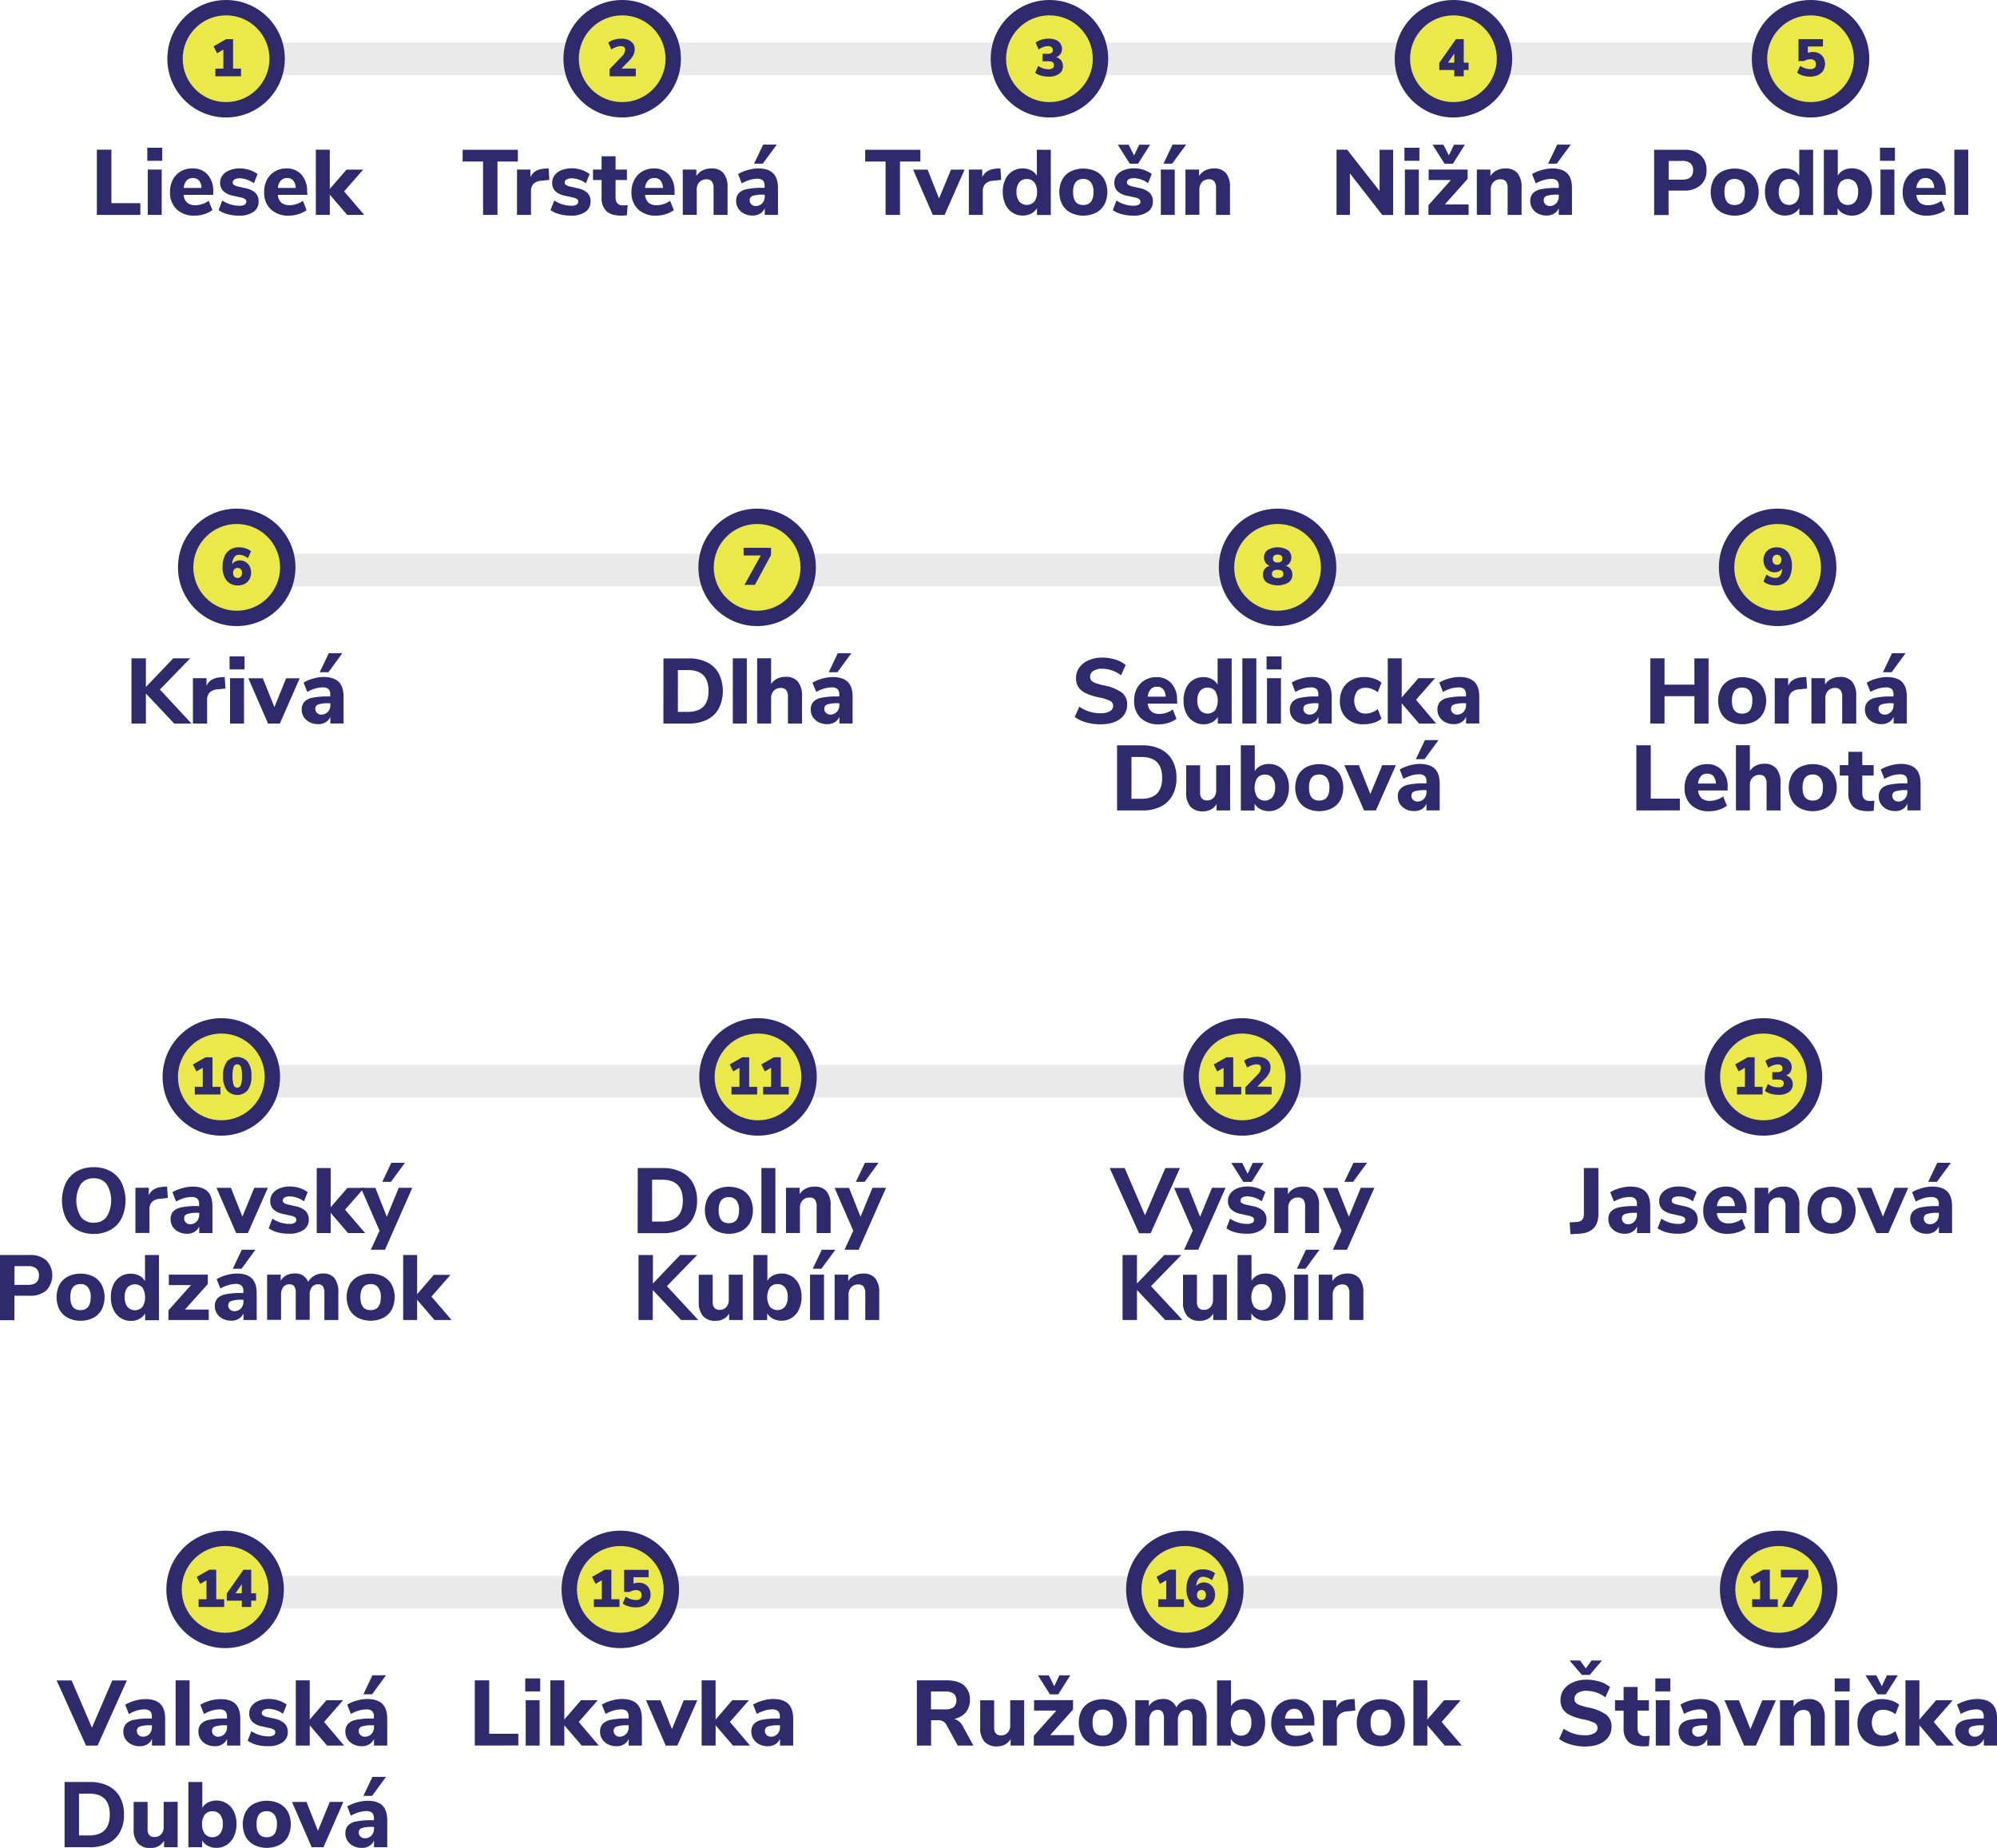 <svg xmlns="http://www.w3.org/2000/svg" viewBox="0 0 734.98 680.25"><defs><style>.cls-1{fill:#eaeaea;}.cls-2{fill:#2e2a6b;}.cls-3{fill:#ebe849;}</style></defs><g id="Layer_2" data-name="Layer 2"><g id="Layer_1-2" data-name="Layer 1"><rect class="cls-1" x="83.25" y="15.62" width="571.75" height="12"/><rect class="cls-1" x="83.25" y="203.81" width="571.75" height="12"/><rect class="cls-1" x="83.25" y="391.99" width="571.75" height="12"/><rect class="cls-1" x="83.25" y="580.17" width="571.75" height="12"/><circle class="cls-2" cx="83.21" cy="21.62" r="21.62"/><path class="cls-2" d="M35.65,79.11v-24H41V74.79H51.66v4.32Z"/><path class="cls-2" d="M54.21,54.39h5.5v4.8h-5.5Zm.17,24.72V62.42h5.13V79.11Z"/><path class="cls-2" d="M78.48,71.73H67.6a4.28,4.28,0,0,0,1.31,2.91,4.59,4.59,0,0,0,3,.9,7.92,7.92,0,0,0,2.57-.43,8.3,8.3,0,0,0,2.33-1.2l1.36,3.43a9.35,9.35,0,0,1-3,1.49,11.59,11.59,0,0,1-3.52.55,9.2,9.2,0,0,1-6.64-2.33,8.37,8.37,0,0,1-2.43-6.34,9.45,9.45,0,0,1,1-4.52,7.8,7.8,0,0,1,2.92-3.08A8.28,8.28,0,0,1,70.86,62a7.11,7.11,0,0,1,5.56,2.28,8.87,8.87,0,0,1,2.06,6.18Zm-9.81-5.25a4.65,4.65,0,0,0-1.07,2.7h6.56a4.47,4.47,0,0,0-.9-2.72A2.85,2.85,0,0,0,71,65.54,3,3,0,0,0,68.67,66.48Z"/><path class="cls-2" d="M83.76,78.85a10.39,10.39,0,0,1-3.31-1.51l1.36-3.54a11.15,11.15,0,0,0,3,1.43,11,11,0,0,0,3.3.51A3.66,3.66,0,0,0,90,75.35a1.2,1.2,0,0,0,.66-1.07,1.09,1.09,0,0,0-.46-1,4.81,4.81,0,0,0-1.71-.62l-2.72-.61a7.14,7.14,0,0,1-3.55-1.68A4.21,4.21,0,0,1,81,67.31a4.43,4.43,0,0,1,.9-2.75,5.86,5.86,0,0,1,2.55-1.87A9.64,9.64,0,0,1,88.23,62a11.54,11.54,0,0,1,3.51.54,10.71,10.71,0,0,1,3.06,1.53l-1.36,3.4a9.24,9.24,0,0,0-5.24-1.84,3.65,3.65,0,0,0-1.87.41,1.29,1.29,0,0,0-.68,1.16,1,1,0,0,0,.41.85,4.48,4.48,0,0,0,1.43.58l2.82.64A7.6,7.6,0,0,1,94,71a4.31,4.31,0,0,1,1.17,3.18A4.41,4.41,0,0,1,93.28,78,8.9,8.9,0,0,1,88,79.38,16,16,0,0,1,83.76,78.85Z"/><path class="cls-2" d="M113.15,71.73H102.27a4.32,4.32,0,0,0,1.31,2.91,4.62,4.62,0,0,0,3,.9,7.86,7.86,0,0,0,2.56-.43,8.17,8.17,0,0,0,2.33-1.2l1.36,3.43a9.4,9.4,0,0,1-3,1.49,11.64,11.64,0,0,1-3.52.55,9.23,9.23,0,0,1-6.65-2.33,8.37,8.37,0,0,1-2.43-6.34,9.45,9.45,0,0,1,1-4.52,7.83,7.83,0,0,1,2.93-3.08,8.23,8.23,0,0,1,4.25-1.1,7.14,7.14,0,0,1,5.56,2.28,8.87,8.87,0,0,1,2.05,6.18Zm-9.8-5.25a4.65,4.65,0,0,0-1.08,2.7h6.56a4.34,4.34,0,0,0-.9-2.72,2.83,2.83,0,0,0-2.26-.92A3,3,0,0,0,103.35,66.48Z"/><path class="cls-2" d="M134.06,79.11h-6.29l-6.39-7.45v7.45h-5.14v-24h5.14V69.55l6.15-7.1h6.12l-7,8Z"/><circle class="cls-3" cx="83.21" cy="21.62" r="15.97"/><path class="cls-2" d="M85.78,25.26h2.93v2.83H79.27V25.26h2.94v-7L79.9,19.61l-1.29-2.56,4.64-2.64h2.53Z"/><circle class="cls-2" cx="228.99" cy="21.62" r="21.62"/><path class="cls-2" d="M177.79,79.11V59.46h-7.52V55.14H190.6v4.32h-7.51V79.11Z"/><path class="cls-2" d="M202.19,66.22l-2.89.31a4.44,4.44,0,0,0-3,1.21,3.85,3.85,0,0,0-.88,2.66v8.71h-5.14V62.42h4.93v2.82q1.26-2.89,5.2-3.16l1.5-.11Z"/><path class="cls-2" d="M205.92,78.85a10.45,10.45,0,0,1-3.32-1.51L204,73.8a11.15,11.15,0,0,0,3,1.43,11,11,0,0,0,3.3.51,3.66,3.66,0,0,0,1.85-.39,1.21,1.21,0,0,0,.67-1.07,1.12,1.12,0,0,0-.46-1,5,5,0,0,0-1.72-.62l-2.72-.61a7.14,7.14,0,0,1-3.55-1.68,4.21,4.21,0,0,1-1.14-3.11,4.43,4.43,0,0,1,.9-2.75,5.86,5.86,0,0,1,2.55-1.87,9.66,9.66,0,0,1,3.76-.68,11.52,11.52,0,0,1,3.5.54A10.71,10.71,0,0,1,217,64.08l-1.36,3.4a9.24,9.24,0,0,0-5.24-1.84,3.68,3.68,0,0,0-1.87.41,1.29,1.29,0,0,0-.68,1.16,1,1,0,0,0,.41.85,4.48,4.48,0,0,0,1.43.58l2.82.64A7.6,7.6,0,0,1,216.18,71a4.31,4.31,0,0,1,1.17,3.18A4.41,4.41,0,0,1,215.43,78a8.9,8.9,0,0,1-5.28,1.38A16,16,0,0,1,205.92,78.85Z"/><path class="cls-2" d="M231,75.5l-.28,3.74a14.39,14.39,0,0,1-2,.14q-3.81,0-5.55-1.67a6.67,6.67,0,0,1-1.76-5.06V66.26h-3.16V62.42h3.16v-4.9h5.14v4.9h4.18v3.84h-4.18v6.35c0,2,.93,3,2.78,3A13.42,13.42,0,0,0,231,75.5Z"/><path class="cls-2" d="M248.29,71.73H237.41a4.32,4.32,0,0,0,1.31,2.91,4.59,4.59,0,0,0,3,.9,7.92,7.92,0,0,0,2.57-.43,8.3,8.3,0,0,0,2.33-1.2L248,77.34a9.35,9.35,0,0,1-3,1.49,11.55,11.55,0,0,1-3.52.55,9.2,9.2,0,0,1-6.64-2.33,8.37,8.37,0,0,1-2.43-6.34,9.45,9.45,0,0,1,1.05-4.52,7.76,7.76,0,0,1,2.93-3.08,8.22,8.22,0,0,1,4.24-1.1,7.11,7.11,0,0,1,5.56,2.28,8.87,8.87,0,0,1,2.06,6.18Zm-9.81-5.25a4.65,4.65,0,0,0-1.07,2.7H244a4.47,4.47,0,0,0-.9-2.72,2.85,2.85,0,0,0-2.26-.92A3,3,0,0,0,238.48,66.48Z"/><path class="cls-2" d="M266.31,63.76A8.13,8.13,0,0,1,267.77,69V79.11h-5.14V69.28A4,4,0,0,0,262,66.8a2.37,2.37,0,0,0-2-.78,3.4,3.4,0,0,0-2.57,1,3.8,3.8,0,0,0-1,2.72v9.35h-5.14V62.42h5v2.37a5.92,5.92,0,0,1,2.29-2.07,7,7,0,0,1,3.18-.71A5.48,5.48,0,0,1,266.31,63.76Z"/><path class="cls-2" d="M284.54,63.78c1.19,1.17,1.79,3,1.79,5.47v9.86h-4.86V76.62a4.08,4.08,0,0,1-1.7,2,5.32,5.32,0,0,1-2.79.73,6.93,6.93,0,0,1-3.08-.68,5.37,5.37,0,0,1-2.17-1.91,4.78,4.78,0,0,1-.8-2.71,4.2,4.2,0,0,1,.93-2.89,5.53,5.53,0,0,1,3-1.53,26.38,26.38,0,0,1,5.68-.48h.88v-.61a2.83,2.83,0,0,0-.64-2.11,3.24,3.24,0,0,0-2.25-.61,9.9,9.9,0,0,0-2.72.44A13.52,13.52,0,0,0,273,67.51l-1.36-3.43a13.91,13.91,0,0,1,3.52-1.48A14.49,14.49,0,0,1,279,62Q282.76,62,284.54,63.78Zm-4,11.06a3.72,3.72,0,0,0,.91-2.6v-.58h-.58a11.69,11.69,0,0,0-3.85.44,1.61,1.61,0,0,0-1.11,1.6,2.05,2.05,0,0,0,.63,1.53,2.17,2.17,0,0,0,1.58.61A3.13,3.13,0,0,0,280.52,74.84Zm.2-14.6h-3.2l3.33-7h5Z"/><circle class="cls-3" cx="228.99" cy="21.62" r="15.97"/><path class="cls-2" d="M234,25.26v2.83h-9.65V25.45l4.47-4.63a3.82,3.82,0,0,0,1.28-2.47c0-.9-.54-1.36-1.61-1.36a5.12,5.12,0,0,0-1.68.32,9.9,9.9,0,0,0-1.82.9l-1.1-2.52A6.28,6.28,0,0,1,226,14.63a9.38,9.38,0,0,1,2.67-.39,6.51,6.51,0,0,1,2.59.47A3.86,3.86,0,0,1,233,16.06a3.5,3.5,0,0,1,.6,2,5,5,0,0,1-.47,2.16,9.1,9.1,0,0,1-1.63,2.19l-2.75,2.81Z"/><circle class="cls-2" cx="386.24" cy="21.62" r="21.62"/><path class="cls-2" d="M325.93,79.11V59.46h-7.51V55.14h20.32v4.32h-7.51V79.11Z"/><path class="cls-2" d="M350,62.45h5l-7.34,16.66H343.3l-7.24-16.66h5.34l4.21,10.61Z"/><path class="cls-2" d="M368.49,66.22l-2.89.31a4.4,4.4,0,0,0-3,1.21,3.85,3.85,0,0,0-.89,2.66v8.71h-5.13V62.42h4.93v2.82q1.26-2.89,5.2-3.16l1.49-.11Z"/><path class="cls-2" d="M386.74,55.14v24h-5.09V76.62a5.21,5.21,0,0,1-2.13,2,6.61,6.61,0,0,1-3.11.73,6.77,6.77,0,0,1-3.82-1.11A7.18,7.18,0,0,1,370,75.18a10.54,10.54,0,0,1-.94-4.57,10.32,10.32,0,0,1,.94-4.54A6.83,6.83,0,0,1,376.41,62a6.68,6.68,0,0,1,3.08.71,5.2,5.2,0,0,1,2.12,2V55.14Zm-6.06,19.09a5.7,5.7,0,0,0,1-3.55,5.63,5.63,0,0,0-1-3.54,3.32,3.32,0,0,0-2.77-1.22,3.4,3.4,0,0,0-2.79,1.2,5.39,5.39,0,0,0-1,3.49,5.71,5.71,0,0,0,1,3.58,3.7,3.7,0,0,0,5.56,0Z"/><path class="cls-2" d="M394.05,78.31a7.52,7.52,0,0,1-3.09-3,10.27,10.27,0,0,1,0-9.21,7.41,7.41,0,0,1,3.09-3,10.87,10.87,0,0,1,9.32,0,7.41,7.41,0,0,1,3.09,3,10.27,10.27,0,0,1,0,9.21,7.52,7.52,0,0,1-3.09,3,10.68,10.68,0,0,1-9.32,0Zm8.4-7.63a5.64,5.64,0,0,0-1-3.61,3.38,3.38,0,0,0-2.77-1.19q-3.73,0-3.74,4.8t3.74,4.79Q402.45,75.47,402.45,70.68Z"/><path class="cls-2" d="M412.87,78.85a10.45,10.45,0,0,1-3.32-1.51l1.36-3.54a11.21,11.21,0,0,0,3,1.43,10.91,10.91,0,0,0,3.29.51,3.7,3.7,0,0,0,1.86-.39,1.2,1.2,0,0,0,.66-1.07,1.09,1.09,0,0,0-.46-1,5,5,0,0,0-1.72-.62l-2.72-.61a7.14,7.14,0,0,1-3.55-1.68,4.21,4.21,0,0,1-1.14-3.11,4.43,4.43,0,0,1,.9-2.75,5.86,5.86,0,0,1,2.55-1.87,9.66,9.66,0,0,1,3.76-.68,11.48,11.48,0,0,1,3.5.54,10.71,10.71,0,0,1,3.06,1.53l-1.36,3.4a9.21,9.21,0,0,0-5.23-1.84,3.63,3.63,0,0,0-1.87.41,1.27,1.27,0,0,0-.68,1.16,1,1,0,0,0,.4.85,4.59,4.59,0,0,0,1.43.58l2.82.64A7.68,7.68,0,0,1,423.14,71a4.31,4.31,0,0,1,1.17,3.18A4.41,4.41,0,0,1,422.39,78a8.93,8.93,0,0,1-5.29,1.38A16,16,0,0,1,412.87,78.85Zm6.41-25.58h4l-4.42,7h-3.05l-4.42-7h4l2,3.94Z"/><path class="cls-2" d="M427.23,79.11V62.42h5.13V79.11Zm4.18-18.87h-3.19l3.33-7h5Z"/><path class="cls-2" d="M451.23,63.76A8.07,8.07,0,0,1,452.69,69V79.11h-5.13V69.28a4,4,0,0,0-.63-2.48A2.36,2.36,0,0,0,445,66a3.38,3.38,0,0,0-2.57,1,3.76,3.76,0,0,0-1,2.72v9.35h-5.13V62.42h5v2.37a5.94,5.94,0,0,1,2.3-2.07,7,7,0,0,1,3.18-.71A5.46,5.46,0,0,1,451.23,63.76Z"/><circle class="cls-3" cx="386.24" cy="21.62" r="15.97"/><path class="cls-2" d="M390.54,22.25a3.41,3.41,0,0,1,.65,2.12,3.32,3.32,0,0,1-1.42,2.84,6.51,6.51,0,0,1-3.89,1,9.67,9.67,0,0,1-2.8-.4A6.06,6.06,0,0,1,381,26.79l1.1-2.52a6.58,6.58,0,0,0,3.65,1.22,2.91,2.91,0,0,0,1.66-.35,1.32,1.32,0,0,0,.5-1.16,1.23,1.23,0,0,0-.49-1.09,2.9,2.9,0,0,0-1.59-.33h-2.12V19.81h1.77A3,3,0,0,0,387,19.5a1.08,1.08,0,0,0,.49-1,1.4,1.4,0,0,0-.46-1.12,1.86,1.86,0,0,0-1.29-.4,5.35,5.35,0,0,0-1.73.32,7.78,7.78,0,0,0-1.74.9l-1.11-2.52a6.35,6.35,0,0,1,2.15-1.06,9.48,9.48,0,0,1,2.7-.39,6.57,6.57,0,0,1,2.56.46A3.83,3.83,0,0,1,390.24,16a3.37,3.37,0,0,1,.61,2,3.12,3.12,0,0,1-2.12,3.05A3.28,3.28,0,0,1,390.54,22.25Z"/><circle class="cls-2" cx="534.93" cy="21.62" r="21.62"/><path class="cls-2" d="M507.74,55.14h5v24h-4L496.83,63.84V79.11H491.9v-24h3.91l11.93,15.2Z"/><path class="cls-2" d="M516.89,54.39h5.51v4.8h-5.51Zm.17,24.72V62.42h5.13V79.11Z"/><path class="cls-2" d="M531.74,75.27h8.77v3.84H525.73V75.54L534,66.26h-8.19V62.42h14.34v3.43Zm3.4-22h4l-4.42,7h-3.06l-4.42-7h4l2,3.94Z"/><path class="cls-2" d="M558.53,63.76A8.13,8.13,0,0,1,560,69V79.11h-5.13V69.28a4,4,0,0,0-.63-2.48,2.36,2.36,0,0,0-2-.78,3.37,3.37,0,0,0-2.57,1,3.76,3.76,0,0,0-1,2.72v9.35h-5.13V62.42h5v2.37a5.94,5.94,0,0,1,2.3-2.07,7,7,0,0,1,3.18-.71A5.46,5.46,0,0,1,558.53,63.76Z"/><path class="cls-2" d="M576.77,63.78c1.19,1.17,1.78,3,1.78,5.47v9.86h-4.86V76.62a4.08,4.08,0,0,1-1.7,2,5.27,5.27,0,0,1-2.79.73,6.89,6.89,0,0,1-3.07-.68A5.33,5.33,0,0,1,564,76.79a4.86,4.86,0,0,1-.8-2.71,4.16,4.16,0,0,1,.94-2.89,5.45,5.45,0,0,1,3-1.53,26.28,26.28,0,0,1,5.67-.48h.89v-.61a2.83,2.83,0,0,0-.65-2.11,3.23,3.23,0,0,0-2.24-.61,9.84,9.84,0,0,0-2.72.44,13.6,13.6,0,0,0-2.86,1.22l-1.36-3.43a14.07,14.07,0,0,1,3.52-1.48,14.54,14.54,0,0,1,3.89-.59Q575,62,576.77,63.78Zm-4,11.06a3.72,3.72,0,0,0,.92-2.6v-.58h-.58a11.76,11.76,0,0,0-3.86.44,1.6,1.6,0,0,0-1.1,1.6,2.05,2.05,0,0,0,.63,1.53,2.14,2.14,0,0,0,1.58.61A3.11,3.11,0,0,0,572.74,74.84Zm.2-14.6h-3.19l3.33-7h5Z"/><circle class="cls-3" cx="534.93" cy="21.62" r="15.97"/><path class="cls-2" d="M540.5,23.07v2.71h-1.78v2.31h-3.48V25.78h-5.51V23.14l6.13-8.73h2.86v8.66Zm-7.59,0h2.33V19.71Z"/><circle class="cls-2" cx="666.36" cy="21.62" r="21.62"/><path class="cls-2" d="M608.8,55.14h11a8.76,8.76,0,0,1,6.09,2,7.07,7.07,0,0,1,2.18,5.51,7.07,7.07,0,0,1-2.18,5.51,8.76,8.76,0,0,1-6.09,2H614.1v9h-5.3Zm10.34,11q4,0,4-3.44a3.28,3.28,0,0,0-1-2.61,4.48,4.48,0,0,0-3-.85h-5v6.9Z"/><path class="cls-2" d="M633.79,78.31a7.54,7.54,0,0,1-3.1-3,10.36,10.36,0,0,1,0-9.21,7.44,7.44,0,0,1,3.1-3,10.84,10.84,0,0,1,9.31,0,7.44,7.44,0,0,1,3.1,3,10.36,10.36,0,0,1,0,9.21,7.54,7.54,0,0,1-3.1,3,10.66,10.66,0,0,1-9.31,0Zm8.39-7.63a5.7,5.7,0,0,0-1-3.61,3.39,3.39,0,0,0-2.78-1.19q-3.74,0-3.73,4.8t3.73,4.79C640.94,75.47,642.18,73.87,642.18,70.68Z"/><path class="cls-2" d="M667.31,55.14v24h-5.1V76.62a5.21,5.21,0,0,1-2.13,2,6.61,6.61,0,0,1-3.11.73,6.77,6.77,0,0,1-3.82-1.11,7.18,7.18,0,0,1-2.62-3.09,10.69,10.69,0,0,1-.94-4.57,10.46,10.46,0,0,1,.94-4.54A6.83,6.83,0,0,1,657,62a6.68,6.68,0,0,1,3.08.71,5.14,5.14,0,0,1,2.12,2V55.14Zm-6.07,19.09a5.7,5.7,0,0,0,1-3.55,5.63,5.63,0,0,0-1-3.54,3.35,3.35,0,0,0-2.77-1.22,3.41,3.41,0,0,0-2.79,1.2,5.39,5.39,0,0,0-1,3.49,5.71,5.71,0,0,0,1,3.58,3.7,3.7,0,0,0,5.56,0Z"/><path class="cls-2" d="M685.42,63.06a7,7,0,0,1,2.6,3,10.32,10.32,0,0,1,.94,4.54,10.54,10.54,0,0,1-.94,4.57,7.23,7.23,0,0,1-2.61,3.09,6.8,6.8,0,0,1-3.83,1.11,6.68,6.68,0,0,1-3.12-.73,5.21,5.21,0,0,1-2.15-2v2.49h-5.06v-24h5.13v9.52a5.12,5.12,0,0,1,2.13-2,6.73,6.73,0,0,1,3.07-.69A7,7,0,0,1,685.42,63.06Zm-2.55,11.13a5.71,5.71,0,0,0,1-3.58,5.39,5.39,0,0,0-1-3.49,3.79,3.79,0,0,0-5.57,0,5.52,5.52,0,0,0-1,3.52,5.58,5.58,0,0,0,1,3.55,3.36,3.36,0,0,0,2.79,1.24A3.3,3.3,0,0,0,682.87,74.19Z"/><path class="cls-2" d="M691.92,54.39h5.5v4.8h-5.5Zm.17,24.72V62.42h5.13V79.11Z"/><path class="cls-2" d="M716.19,71.73H705.31a4.32,4.32,0,0,0,1.31,2.91,4.59,4.59,0,0,0,3,.9,7.92,7.92,0,0,0,2.57-.43,8.3,8.3,0,0,0,2.33-1.2l1.36,3.43a9.35,9.35,0,0,1-3,1.49,11.59,11.59,0,0,1-3.52.55,9.2,9.2,0,0,1-6.64-2.33,8.37,8.37,0,0,1-2.43-6.34,9.45,9.45,0,0,1,1-4.52,7.8,7.8,0,0,1,2.92-3.08,8.28,8.28,0,0,1,4.25-1.1,7.11,7.11,0,0,1,5.56,2.28,8.87,8.87,0,0,1,2.06,6.18Zm-9.81-5.25a4.65,4.65,0,0,0-1.07,2.7h6.56a4.47,4.47,0,0,0-.9-2.72,2.85,2.85,0,0,0-2.26-.92A3,3,0,0,0,706.38,66.48Z"/><path class="cls-2" d="M719.28,79.11v-24h5.13v24Z"/><circle class="cls-3" cx="666.36" cy="21.62" r="15.97"/><path class="cls-2" d="M669.59,19.7a4,4,0,0,1,1.54,1.55,4.69,4.69,0,0,1,.55,2.3A4.49,4.49,0,0,1,671,26a4.43,4.43,0,0,1-1.92,1.64,6.93,6.93,0,0,1-2.91.57,9,9,0,0,1-2.65-.4,5.79,5.79,0,0,1-2.08-1.06l1.1-2.52a6.59,6.59,0,0,0,3.67,1.22,2.5,2.5,0,0,0,1.61-.43,1.69,1.69,0,0,0,.52-1.37,1.7,1.7,0,0,0-.55-1.37,2.27,2.27,0,0,0-1.54-.48,4.38,4.38,0,0,0-1.18.19,5.17,5.17,0,0,0-1.15.49h-2V14.41h9v2.7h-5.55V19.5a4.45,4.45,0,0,1,1.9-.35A4.53,4.53,0,0,1,669.59,19.7Z"/><circle class="cls-2" cx="87.12" cy="208.86" r="21.62"/><path class="cls-2" d="M70.46,266.35H64.1L53.7,255.3v11.05H48.39v-24H53.7v10.54l10.06-10.54H70L58.86,253.84Z"/><path class="cls-2" d="M83,253.46l-2.89.31a4.49,4.49,0,0,0-3,1.21,3.88,3.88,0,0,0-.88,2.66v8.71H71V249.66H76v2.82q1.26-2.89,5.21-3.16l1.49-.11Z"/><path class="cls-2" d="M84.5,241.63H90v4.8H84.5Zm.17,24.72V249.66H89.8v16.69Z"/><path class="cls-2" d="M105.3,249.69h5L103,266.35H98.64L91.4,249.69h5.33L101,260.3Z"/><path class="cls-2" d="M124.66,251q1.78,1.77,1.79,5.47v9.86h-4.87v-2.48a4,4,0,0,1-1.7,2,5.17,5.17,0,0,1-2.78.73,6.9,6.9,0,0,1-3.08-.68,5.45,5.45,0,0,1-2.18-1.9,4.91,4.91,0,0,1-.79-2.72,4.2,4.2,0,0,1,.93-2.89,5.49,5.49,0,0,1,3-1.53,26.32,26.32,0,0,1,5.68-.48h.88v-.61a2.83,2.83,0,0,0-.65-2.11,3.21,3.21,0,0,0-2.24-.61,9.84,9.84,0,0,0-2.72.44,12.85,12.85,0,0,0-2.85,1.23l-1.36-3.44a14,14,0,0,1,3.51-1.48,14.61,14.61,0,0,1,3.9-.59Q122.88,249.25,124.66,251Zm-4,11.06a3.7,3.7,0,0,0,.92-2.6v-.58H121a11.81,11.81,0,0,0-3.86.44,1.61,1.61,0,0,0-1.1,1.6,2.05,2.05,0,0,0,.63,1.53,2.16,2.16,0,0,0,1.58.61A3.1,3.1,0,0,0,120.63,262.08Zm.21-14.6h-3.2l3.33-7h5Z"/><circle class="cls-3" cx="87.12" cy="208.86" r="15.97"/><path class="cls-2" d="M90.42,206.9a4,4,0,0,1,1.47,1.59,5.22,5.22,0,0,1-.08,4.74,4.32,4.32,0,0,1-1.71,1.68,5,5,0,0,1-2.47.6,5.19,5.19,0,0,1-4.22-1.79,7.73,7.73,0,0,1-1.49-5.08,9.27,9.27,0,0,1,.72-3.82,5.53,5.53,0,0,1,2.07-2.48,5.81,5.81,0,0,1,3.17-.86,8.11,8.11,0,0,1,2.5.38,5.9,5.9,0,0,1,2,1.07l-1.1,2.53a7.37,7.37,0,0,0-1.73-.93,4.61,4.61,0,0,0-1.55-.3,2.09,2.09,0,0,0-1.79.87,4.84,4.84,0,0,0-.76,2.57,2.89,2.89,0,0,1,1.19-1,3.76,3.76,0,0,1,1.65-.36A3.93,3.93,0,0,1,90.42,206.9Zm-1.78,5.37a2,2,0,0,0,.44-1.34,2,2,0,0,0-.43-1.35,1.54,1.54,0,0,0-1.21-.5,1.56,1.56,0,0,0-1.22.51,2.21,2.21,0,0,0,0,2.67,1.56,1.56,0,0,0,1.22.51A1.55,1.55,0,0,0,88.64,212.27Z"/><circle class="cls-2" cx="278.66" cy="208.86" r="21.62"/><path class="cls-2" d="M244.18,242.38h9.32a14.78,14.78,0,0,1,6.73,1.43,10,10,0,0,1,4.32,4.11,14.68,14.68,0,0,1,0,12.87,9.76,9.76,0,0,1-4.3,4.13,14.83,14.83,0,0,1-6.76,1.43h-9.32Zm8.95,19.68q7.64,0,7.64-7.71t-7.64-7.68h-3.64v15.39Z"/><path class="cls-2" d="M269.71,266.35v-24h5.14v24Z"/><path class="cls-2" d="M293.71,251a8.08,8.08,0,0,1,1.47,5.29v10.06H290v-9.83a4,4,0,0,0-.63-2.48,2.36,2.36,0,0,0-2-.78,3.38,3.38,0,0,0-2.57,1,3.82,3.82,0,0,0-1,2.72v9.35h-5.13v-24h5.13v9.49a5.68,5.68,0,0,1,2.26-2,7.06,7.06,0,0,1,3.08-.66A5.46,5.46,0,0,1,293.71,251Z"/><path class="cls-2" d="M312,251q1.79,1.77,1.79,5.47v9.86h-4.86v-2.48a4.1,4.1,0,0,1-1.7,2,5.23,5.23,0,0,1-2.79.73,6.9,6.9,0,0,1-3.08-.68,5.35,5.35,0,0,1-2.17-1.9,4.84,4.84,0,0,1-.8-2.72,4.2,4.2,0,0,1,.93-2.89,5.49,5.49,0,0,1,3-1.53,26.32,26.32,0,0,1,5.68-.48h.88v-.61a2.79,2.79,0,0,0-.65-2.11,3.21,3.21,0,0,0-2.24-.61,9.9,9.9,0,0,0-2.72.44,12.85,12.85,0,0,0-2.85,1.23L299,251.32a13.91,13.91,0,0,1,3.52-1.48,14.49,14.49,0,0,1,3.89-.59Q310.17,249.25,312,251Zm-4,11.06a3.66,3.66,0,0,0,.92-2.6v-.58h-.58a11.81,11.81,0,0,0-3.86.44,1.61,1.61,0,0,0-1.1,1.6,2.05,2.05,0,0,0,.63,1.53,2.16,2.16,0,0,0,1.58.61A3.1,3.1,0,0,0,307.92,262.08Zm.21-14.6h-3.2l3.33-7h5Z"/><circle class="cls-3" cx="278.66" cy="208.86" r="15.97"/><path class="cls-2" d="M273.66,201.65h10.11v2.66l-5.94,11H274L280,204.49h-6.29Z"/><circle class="cls-2" cx="470.2" cy="208.86" r="21.62"/><path class="cls-2" d="M399.73,265.92a12.3,12.3,0,0,1-4.19-2l1.7-3.77a13.33,13.33,0,0,0,7.79,2.41,6.71,6.71,0,0,0,3.45-.73,2.27,2.27,0,0,0,1.21-2,2,2,0,0,0-1.11-1.81,14.52,14.52,0,0,0-3.93-1.25,21.23,21.23,0,0,1-5-1.57,6.56,6.56,0,0,1-2.76-2.26,6,6,0,0,1-.86-3.31,6.58,6.58,0,0,1,1.2-3.88,8.1,8.1,0,0,1,3.39-2.67,12.33,12.33,0,0,1,5-1,16.45,16.45,0,0,1,4.91.74,10.14,10.14,0,0,1,3.76,2l-1.7,3.77a11.56,11.56,0,0,0-6.94-2.41,5.8,5.8,0,0,0-3.26.8,2.48,2.48,0,0,0-1.19,2.19,2,2,0,0,0,.46,1.34,3.62,3.62,0,0,0,1.53.94,24.07,24.07,0,0,0,3,.85,16.75,16.75,0,0,1,6.64,2.62,5.3,5.3,0,0,1,2,4.41,6.34,6.34,0,0,1-2.62,5.36c-1.75,1.3-4.18,1.95-7.31,1.95A18.51,18.51,0,0,1,399.73,265.92Z"/><path class="cls-2" d="M433.31,259H422.43a4.32,4.32,0,0,0,1.31,2.91,4.61,4.61,0,0,0,3,.9,7.88,7.88,0,0,0,2.57-.43,8.17,8.17,0,0,0,2.33-1.2l1.36,3.43a9.58,9.58,0,0,1-3,1.5,11.83,11.83,0,0,1-3.51.54,9.23,9.23,0,0,1-6.65-2.33,8.37,8.37,0,0,1-2.43-6.34,9.45,9.45,0,0,1,1-4.52,7.83,7.83,0,0,1,2.93-3.08,8.23,8.23,0,0,1,4.25-1.1,7.1,7.1,0,0,1,5.55,2.28,8.83,8.83,0,0,1,2.06,6.18Zm-9.81-5.25a4.71,4.71,0,0,0-1.07,2.7H429a4.34,4.34,0,0,0-.9-2.72,2.83,2.83,0,0,0-2.26-.92A3.05,3.05,0,0,0,423.5,253.72Z"/><path class="cls-2" d="M453.3,242.38v24h-5.1v-2.48a5.29,5.29,0,0,1-2.12,2,6.52,6.52,0,0,1-3.11.73,6.8,6.8,0,0,1-3.83-1.11,7.32,7.32,0,0,1-2.62-3.09,10.66,10.66,0,0,1-.93-4.57,10.46,10.46,0,0,1,.93-4.54,6.83,6.83,0,0,1,6.45-4.06A6.64,6.64,0,0,1,446,250a5.17,5.17,0,0,1,2.13,2v-9.59Zm-6.07,19.09a7,7,0,0,0,0-7.09,3.33,3.33,0,0,0-2.77-1.22,3.39,3.39,0,0,0-2.79,1.21,5.4,5.4,0,0,0-1,3.48,5.81,5.81,0,0,0,1,3.59,3.71,3.71,0,0,0,5.56,0Z"/><path class="cls-2" d="M457.24,266.35v-24h5.14v24Z"/><path class="cls-2" d="M466.15,241.63h5.51v4.8h-5.51Zm.17,24.72V249.66h5.13v16.69Z"/><path class="cls-2" d="M488.33,251q1.79,1.77,1.79,5.47v9.86h-4.87v-2.48a4,4,0,0,1-1.7,2,5.17,5.17,0,0,1-2.78.73,6.9,6.9,0,0,1-3.08-.68,5.45,5.45,0,0,1-2.18-1.9,4.91,4.91,0,0,1-.79-2.72,4.2,4.2,0,0,1,.93-2.89,5.49,5.49,0,0,1,3-1.53,26.32,26.32,0,0,1,5.68-.48h.88v-.61a2.83,2.83,0,0,0-.65-2.11,3.21,3.21,0,0,0-2.24-.61,9.84,9.84,0,0,0-2.72.44,12.85,12.85,0,0,0-2.85,1.23l-1.36-3.44a14,14,0,0,1,3.51-1.48,14.55,14.55,0,0,1,3.9-.59Q486.55,249.25,488.33,251Zm-4,11.06a3.7,3.7,0,0,0,.92-2.6v-.58h-.58a11.81,11.81,0,0,0-3.86.44,1.61,1.61,0,0,0-1.1,1.6,2.05,2.05,0,0,0,.63,1.53,2.16,2.16,0,0,0,1.58.61A3.1,3.1,0,0,0,484.3,262.08Z"/><path class="cls-2" d="M495.49,264.31a8.41,8.41,0,0,1-2.35-6.29,9.2,9.2,0,0,1,1.12-4.61,7.72,7.72,0,0,1,3.16-3.07,9.86,9.86,0,0,1,4.73-1.09,11.29,11.29,0,0,1,3.53.56,7.65,7.65,0,0,1,2.76,1.51l-1.36,3.5a7.64,7.64,0,0,0-2.16-1.2,6.58,6.58,0,0,0-2.3-.43,4.06,4.06,0,0,0-3.11,1.19,6.26,6.26,0,0,0,0,7.09,4,4,0,0,0,3.11,1.21,6.58,6.58,0,0,0,2.3-.43,7.43,7.43,0,0,0,2.16-1.21l1.36,3.54a8.32,8.32,0,0,1-2.86,1.5,12.25,12.25,0,0,1-3.67.54A8.74,8.74,0,0,1,495.49,264.31Z"/><path class="cls-2" d="M528.56,266.35h-6.29l-6.39-7.45v7.45h-5.13v-24h5.13v14.41l6.15-7.1h6.12l-7,7.95Z"/><path class="cls-2" d="M542.65,251q1.79,1.77,1.79,5.47v9.86h-4.86v-2.48a4.1,4.1,0,0,1-1.7,2,5.23,5.23,0,0,1-2.79.73,6.93,6.93,0,0,1-3.08-.68,5.35,5.35,0,0,1-2.17-1.9,4.84,4.84,0,0,1-.8-2.72,4.2,4.2,0,0,1,.93-2.89,5.53,5.53,0,0,1,3-1.53,26.38,26.38,0,0,1,5.68-.48h.88v-.61a2.83,2.83,0,0,0-.64-2.11,3.26,3.26,0,0,0-2.25-.61,9.9,9.9,0,0,0-2.72.44,13.06,13.06,0,0,0-2.85,1.23l-1.36-3.44a13.91,13.91,0,0,1,3.52-1.48,14.49,14.49,0,0,1,3.89-.59Q540.87,249.25,542.65,251Zm-4,11.06a3.66,3.66,0,0,0,.92-2.6v-.58H539a11.69,11.69,0,0,0-3.85.44,1.61,1.61,0,0,0-1.11,1.6,2.05,2.05,0,0,0,.63,1.53,2.17,2.17,0,0,0,1.58.61A3.1,3.1,0,0,0,538.62,262.08Z"/><path class="cls-2" d="M411.13,274.38h9.31a14.83,14.83,0,0,1,6.74,1.43,9.9,9.9,0,0,1,4.31,4.11,13,13,0,0,1,1.5,6.43,13.18,13.18,0,0,1-1.48,6.44,9.87,9.87,0,0,1-4.3,4.13,14.87,14.87,0,0,1-6.77,1.43h-9.31Zm8.94,19.68q7.65,0,7.65-7.71t-7.65-7.68h-3.64v15.39Z"/><path class="cls-2" d="M452.74,281.66v16.69h-5V296a5.26,5.26,0,0,1-2.06,2,6,6,0,0,1-2.87.68,6,6,0,0,1-4.71-1.75,7.81,7.81,0,0,1-1.54-5.29v-9.92h5.13v10a3.26,3.26,0,0,0,.63,2.21,2.42,2.42,0,0,0,1.92.72,3.13,3.13,0,0,0,2.43-1,3.85,3.85,0,0,0,.94-2.69v-9.24Z"/><path class="cls-2" d="M470.86,282.3a7.12,7.12,0,0,1,2.6,3,10.46,10.46,0,0,1,.93,4.54,10.66,10.66,0,0,1-.93,4.57,7.32,7.32,0,0,1-2.62,3.09,6.79,6.79,0,0,1-3.82,1.11,6.6,6.6,0,0,1-3.13-.73,5.22,5.22,0,0,1-2.14-2v2.48h-5.07v-24h5.13v9.52a5,5,0,0,1,2.13-1.95,6.65,6.65,0,0,1,3.08-.7A7,7,0,0,1,470.86,282.3Zm-2.55,11.14a5.81,5.81,0,0,0,1-3.59,5.4,5.4,0,0,0-1-3.48,3.39,3.39,0,0,0-2.79-1.21,3.36,3.36,0,0,0-2.79,1.24,6.87,6.87,0,0,0,0,7.07,3.73,3.73,0,0,0,5.58,0Z"/><path class="cls-2" d="M480.88,297.55a7.58,7.58,0,0,1-3.09-3,10.27,10.27,0,0,1,0-9.21,7.47,7.47,0,0,1,3.09-3,10.87,10.87,0,0,1,9.32,0,7.35,7.35,0,0,1,3.09,3,10.27,10.27,0,0,1,0,9.21,7.46,7.46,0,0,1-3.09,3,10.68,10.68,0,0,1-9.32,0Zm8.4-7.63a5.64,5.64,0,0,0-1-3.61,3.37,3.37,0,0,0-2.77-1.19q-3.74,0-3.74,4.8t3.74,4.79Q489.28,294.71,489.28,289.92Z"/><path class="cls-2" d="M508.73,281.69h5l-7.34,16.66h-4.36l-7.24-16.66h5.34l4.22,10.61Z"/><path class="cls-2" d="M528.09,283q1.78,1.77,1.78,5.47v9.86H525v-2.48a4.1,4.1,0,0,1-1.7,2,5.18,5.18,0,0,1-2.79.73,6.85,6.85,0,0,1-3.07-.68,5.38,5.38,0,0,1-2.18-1.9,4.92,4.92,0,0,1-.8-2.72,4.16,4.16,0,0,1,.94-2.89,5.45,5.45,0,0,1,3-1.53,26.28,26.28,0,0,1,5.67-.48H525v-.61a2.83,2.83,0,0,0-.65-2.11,3.23,3.23,0,0,0-2.24-.61,9.78,9.78,0,0,0-2.72.44,13.13,13.13,0,0,0-2.86,1.23l-1.36-3.44a14.07,14.07,0,0,1,3.52-1.48,14.49,14.49,0,0,1,3.89-.59C525.05,281.25,526.9,281.84,528.09,283Zm-4,11.06a3.7,3.7,0,0,0,.92-2.6v-.58h-.58a11.76,11.76,0,0,0-3.86.44,1.61,1.61,0,0,0-1.11,1.6,2.05,2.05,0,0,0,.63,1.53,2.17,2.17,0,0,0,1.58.61A3.12,3.12,0,0,0,524.06,294.08Zm.2-14.6h-3.19l3.33-7h5Z"/><circle class="cls-3" cx="470.2" cy="208.86" r="15.97"/><path class="cls-2" d="M475,209.48a3.39,3.39,0,0,1,.63,2.09,3.33,3.33,0,0,1-1.45,2.88,8,8,0,0,1-7.89,0,3.33,3.33,0,0,1-1.45-2.88,3.41,3.41,0,0,1,.64-2.13,3.29,3.29,0,0,1,1.82-1.15,3.23,3.23,0,0,1-1.55-1.19,3.34,3.34,0,0,1-.54-1.9,3.18,3.18,0,0,1,1.36-2.72,7.23,7.23,0,0,1,7.34,0,3.19,3.19,0,0,1,1.35,2.72,3.35,3.35,0,0,1-.55,1.94,2.91,2.91,0,0,1-1.53,1.15A3.38,3.38,0,0,1,475,209.48Zm-2.65,1.8c0-1-.71-1.52-2.11-1.52s-2.12.51-2.12,1.52.7,1.51,2.12,1.51S472.36,212.29,472.36,211.28Zm-3.42-6.77a1.35,1.35,0,0,0-.42,1.1,1.37,1.37,0,0,0,.42,1.11,2.07,2.07,0,0,0,1.31.35,2,2,0,0,0,1.29-.35,1.34,1.34,0,0,0,.43-1.11,1.32,1.32,0,0,0-.43-1.1,2.07,2.07,0,0,0-1.29-.34A2.14,2.14,0,0,0,468.94,204.51Z"/><circle class="cls-2" cx="81.46" cy="396.44" r="21.62"/><path class="cls-2" d="M28.3,452.72a10.17,10.17,0,0,1-4.06-4.28,15.53,15.53,0,0,1,0-13,10.09,10.09,0,0,1,4.06-4.27,12.42,12.42,0,0,1,6.2-1.49,12.46,12.46,0,0,1,6.21,1.49,10.15,10.15,0,0,1,4.06,4.27,15.53,15.53,0,0,1,0,13,10.23,10.23,0,0,1-4.06,4.28,12.26,12.26,0,0,1-6.21,1.51A12.22,12.22,0,0,1,28.3,452.72ZM39.21,448a11.65,11.65,0,0,0,0-12.15,5.76,5.76,0,0,0-4.73-2.09,5.7,5.7,0,0,0-4.7,2.09,11.73,11.73,0,0,0,0,12.15,5.7,5.7,0,0,0,4.69,2.11A5.72,5.72,0,0,0,39.21,448Z"/><path class="cls-2" d="M61.77,441l-2.89.31a4.49,4.49,0,0,0-3,1.21,3.89,3.89,0,0,0-.88,2.67v8.7H49.84V437.24h4.92v2.82Q56,437.17,60,436.9l1.49-.11Z"/><path class="cls-2" d="M76.4,438.6q1.78,1.77,1.79,5.47v9.86H73.32v-2.48a4,4,0,0,1-1.7,2,5.17,5.17,0,0,1-2.78.73,6.9,6.9,0,0,1-3.08-.68,5.35,5.35,0,0,1-2.17-1.9,4.84,4.84,0,0,1-.8-2.72,4.2,4.2,0,0,1,.93-2.89,5.62,5.62,0,0,1,3-1.53,26.32,26.32,0,0,1,5.68-.48h.88v-.61a2.79,2.79,0,0,0-.65-2.11,3.26,3.26,0,0,0-2.24-.61,9.9,9.9,0,0,0-2.72.44,13.34,13.34,0,0,0-2.85,1.23l-1.36-3.44A14,14,0,0,1,67,437.42a14.61,14.61,0,0,1,3.9-.59Q74.62,436.83,76.4,438.6Zm-4,11.06a3.7,3.7,0,0,0,.92-2.6v-.58h-.58a11.47,11.47,0,0,0-3.86.45,1.59,1.59,0,0,0-1.1,1.59,2,2,0,0,0,.63,1.53,2.16,2.16,0,0,0,1.58.62A3.1,3.1,0,0,0,72.37,449.66Z"/><path class="cls-2" d="M93.58,437.27h5l-7.35,16.66H86.92l-7.24-16.66H85l4.21,10.61Z"/><path class="cls-2" d="M102.2,453.67a10.39,10.39,0,0,1-3.31-1.51l1.36-3.54a11.4,11.4,0,0,0,6.29,1.94,3.66,3.66,0,0,0,1.85-.39,1.2,1.2,0,0,0,.66-1.07,1.11,1.11,0,0,0-.46-1,4.66,4.66,0,0,0-1.71-.61l-2.72-.61a7.26,7.26,0,0,1-3.56-1.69,4.23,4.23,0,0,1-1.13-3.11,4.43,4.43,0,0,1,.9-2.75,5.94,5.94,0,0,1,2.55-1.87,9.83,9.83,0,0,1,3.75-.68,11.48,11.48,0,0,1,3.5.54,11,11,0,0,1,3.06,1.53l-1.36,3.4a9.17,9.17,0,0,0-5.23-1.83,3.55,3.55,0,0,0-1.87.41,1.27,1.27,0,0,0-.68,1.15,1,1,0,0,0,.41.85,4.48,4.48,0,0,0,1.43.58l2.82.64a7.6,7.6,0,0,1,3.72,1.75,4.33,4.33,0,0,1,1.17,3.18,4.4,4.4,0,0,1-1.92,3.79,8.9,8.9,0,0,1-5.28,1.38A16,16,0,0,1,102.2,453.67Z"/><path class="cls-2" d="M134.38,453.93h-6.29l-6.39-7.45v7.45h-5.13V430h5.13v14.42l6.15-7.11H134l-7,8Z"/><path class="cls-2" d="M146.75,437.27h5l-10.06,22.78h-5.2l3.2-7-6.87-15.74h5.34l4.21,10.61Zm-2.85-2.21h-3.2l3.33-7h5Z"/><path class="cls-2" d="M0,462H11a8.76,8.76,0,0,1,6.09,2,8.08,8.08,0,0,1,0,11,8.76,8.76,0,0,1-6.09,2H5.3v9H0Zm10.33,11c2.66,0,4-1.15,4-3.43a3.29,3.29,0,0,0-1-2.62,4.49,4.49,0,0,0-3-.85h-5v6.9Z"/><path class="cls-2" d="M25,485.13a7.48,7.48,0,0,1-3.1-3,10.36,10.36,0,0,1,0-9.21,7.5,7.5,0,0,1,3.1-3,9.87,9.87,0,0,1,4.65-1.05,9.91,9.91,0,0,1,4.66,1.05,7.41,7.41,0,0,1,3.09,3,10.27,10.27,0,0,1,0,9.21,7.4,7.4,0,0,1-3.09,3,9.8,9.8,0,0,1-4.66,1.07A9.76,9.76,0,0,1,25,485.13Zm8.39-7.63a5.64,5.64,0,0,0-1-3.61,3.36,3.36,0,0,0-2.77-1.18c-2.49,0-3.74,1.59-3.74,4.79s1.25,4.79,3.74,4.79S33.38,480.69,33.38,477.5Z"/><path class="cls-2" d="M58.5,462v24H53.41v-2.48a5.26,5.26,0,0,1-2.13,2,6.49,6.49,0,0,1-3.11.73,6.84,6.84,0,0,1-3.82-1.1,7.27,7.27,0,0,1-2.62-3.1,10.51,10.51,0,0,1-.94-4.57,10.35,10.35,0,0,1,.94-4.54,6.83,6.83,0,0,1,6.44-4.06,6.68,6.68,0,0,1,3.08.71,5.2,5.2,0,0,1,2.12,2V462Zm-6.06,19.09a7,7,0,0,0,0-7.09,3.79,3.79,0,0,0-5.56,0,5.35,5.35,0,0,0-1,3.48,5.74,5.74,0,0,0,1,3.59,3.71,3.71,0,0,0,5.56,0Z"/><path class="cls-2" d="M68.06,482.09h8.77v3.84H62v-3.57l8.29-9.28H62.14v-3.84H76.49v3.43Z"/><path class="cls-2" d="M92.69,470.6q1.78,1.77,1.78,5.47v9.86H89.61v-2.48a4.1,4.1,0,0,1-1.7,2,5.18,5.18,0,0,1-2.79.73,6.93,6.93,0,0,1-3.08-.68,5.42,5.42,0,0,1-2.17-1.9,4.92,4.92,0,0,1-.8-2.72A4.16,4.16,0,0,1,80,478a5.59,5.59,0,0,1,3-1.53,26.45,26.45,0,0,1,5.68-.48h.88v-.61a2.83,2.83,0,0,0-.64-2.11,3.28,3.28,0,0,0-2.24-.61,9.78,9.78,0,0,0-2.72.44,13.64,13.64,0,0,0-2.86,1.23l-1.36-3.44a14.07,14.07,0,0,1,3.52-1.48,14.49,14.49,0,0,1,3.89-.59C89.65,468.83,91.5,469.42,92.69,470.6Zm-4,11.06a3.7,3.7,0,0,0,.91-2.6v-.58H89a11.39,11.39,0,0,0-3.86.45A1.59,1.59,0,0,0,84,480.52a2,2,0,0,0,.63,1.53,2.18,2.18,0,0,0,1.58.62A3.14,3.14,0,0,0,88.66,481.66Zm.2-14.6H85.67l3.33-7h5Z"/><path class="cls-2" d="M123.13,470.56a8.4,8.4,0,0,1,1.39,5.31v10.06h-5.13V476a4.36,4.36,0,0,0-.53-2.45,2,2,0,0,0-1.78-.75,2.75,2.75,0,0,0-2.28,1,4.43,4.43,0,0,0-.82,2.86v9.21h-5.13V476a4.36,4.36,0,0,0-.53-2.45,2,2,0,0,0-1.78-.75,2.75,2.75,0,0,0-2.28,1,4.49,4.49,0,0,0-.82,2.86v9.21H98.31V469.24h5v2.24a5.21,5.21,0,0,1,2.09-2,6.45,6.45,0,0,1,3-.68,4.85,4.85,0,0,1,5,3.09,6,6,0,0,1,2.28-2.26,6.45,6.45,0,0,1,3.23-.83A5.15,5.15,0,0,1,123.13,470.56Z"/><path class="cls-2" d="M131.76,485.13a7.4,7.4,0,0,1-3.09-3,10.27,10.27,0,0,1,0-9.21,7.41,7.41,0,0,1,3.09-3,10.87,10.87,0,0,1,9.32,0,7.53,7.53,0,0,1,3.09,3,10.27,10.27,0,0,1,0,9.21,7.52,7.52,0,0,1-3.09,3,10.68,10.68,0,0,1-9.32,0Zm8.4-7.63a5.7,5.7,0,0,0-1-3.61,3.38,3.38,0,0,0-2.77-1.18c-2.49,0-3.74,1.59-3.74,4.79s1.25,4.79,3.74,4.79S140.16,480.69,140.16,477.5Z"/><path class="cls-2" d="M166.2,485.93h-6.29l-6.39-7.45v7.45h-5.14V462h5.14v14.42l6.15-7.11h6.12l-7,8Z"/><circle class="cls-3" cx="81.46" cy="396.44" r="15.97"/><path class="cls-2" d="M78.2,400.08h2.93v2.83H71.7v-2.83h2.93v-7l-2.31,1.32L71,391.87l4.64-2.64H78.2Z"/><path class="cls-2" d="M83.44,401.28a8.67,8.67,0,0,1-1.34-5.22,8.5,8.5,0,0,1,1.35-5.16,5.06,5.06,0,0,1,7.74,0,8.5,8.5,0,0,1,1.35,5.16,8.6,8.6,0,0,1-1.34,5.22,5.06,5.06,0,0,1-7.76,0Zm5.22-1.9a9.69,9.69,0,0,0,.41-3.32,9.47,9.47,0,0,0-.41-3.27,1.4,1.4,0,0,0-2.68,0,9.53,9.53,0,0,0-.4,3.27,9.74,9.74,0,0,0,.4,3.32,1.39,1.39,0,0,0,2.68,0Z"/><circle class="cls-2" cx="278.98" cy="396.44" r="21.62"/><path class="cls-2" d="M234.72,430H244a14.75,14.75,0,0,1,6.73,1.43,10,10,0,0,1,4.32,4.11,13,13,0,0,1,1.5,6.43,13.29,13.29,0,0,1-1.48,6.44,9.87,9.87,0,0,1-4.3,4.13,14.87,14.87,0,0,1-6.77,1.43h-9.31Zm8.94,19.69q7.65,0,7.65-7.72t-7.65-7.68H240v15.4Z"/><path class="cls-2" d="M263.61,453.13a7.4,7.4,0,0,1-3.09-3,10.27,10.27,0,0,1,0-9.21,7.41,7.41,0,0,1,3.09-3,10.87,10.87,0,0,1,9.32,0,7.53,7.53,0,0,1,3.09,3,10.27,10.27,0,0,1,0,9.21,7.52,7.52,0,0,1-3.09,3,10.68,10.68,0,0,1-9.32,0Zm8.4-7.63a5.64,5.64,0,0,0-1-3.61,3.38,3.38,0,0,0-2.77-1.18c-2.49,0-3.74,1.59-3.74,4.79s1.25,4.79,3.74,4.79S272,448.69,272,445.5Z"/><path class="cls-2" d="M280.23,453.93V430h5.14v24Z"/><path class="cls-2" d="M304.23,438.58a8.08,8.08,0,0,1,1.47,5.29v10.06h-5.14V444.1a4,4,0,0,0-.63-2.48,2.36,2.36,0,0,0-1.95-.78,3.38,3.38,0,0,0-2.57,1,3.82,3.82,0,0,0-1,2.72v9.35h-5.13V437.24h5v2.38a5.87,5.87,0,0,1,2.29-2.08,7,7,0,0,1,3.18-.71A5.44,5.44,0,0,1,304.23,438.58Z"/><path class="cls-2" d="M321.1,437.27h5l-10.07,22.78h-5.2l3.2-7-6.87-15.74h5.34l4.21,10.61Zm-2.86-2.21H315l3.34-7h5Z"/><path class="cls-2" d="M257,485.93h-6.35l-10.41-11.05v11.05H235V462h5.3V472.5L250.34,462h6.25l-11.15,11.46Z"/><path class="cls-2" d="M273.35,469.24v16.69h-5v-2.38a5.24,5.24,0,0,1-2.05,2,6.06,6.06,0,0,1-2.88.68,5.94,5.94,0,0,1-4.7-1.75,7.81,7.81,0,0,1-1.55-5.29v-9.92h5.13v10a3.29,3.29,0,0,0,.63,2.21,2.45,2.45,0,0,0,1.92.71,3.13,3.13,0,0,0,2.43-1,3.8,3.8,0,0,0,.94-2.69v-9.24Z"/><path class="cls-2" d="M291.47,469.88a7.11,7.11,0,0,1,2.6,3,10.49,10.49,0,0,1,.94,4.54,10.66,10.66,0,0,1-.94,4.57,7.34,7.34,0,0,1-2.62,3.1,6.84,6.84,0,0,1-3.82,1.1,6.6,6.6,0,0,1-3.13-.73,5.22,5.22,0,0,1-2.14-2v2.48h-5.07V462h5.14v9.52a5,5,0,0,1,2.12-2,6.68,6.68,0,0,1,3.08-.7A7,7,0,0,1,291.47,469.88ZM288.92,481a5.74,5.74,0,0,0,1-3.59,5.35,5.35,0,0,0-1-3.48,3.39,3.39,0,0,0-2.79-1.21,3.32,3.32,0,0,0-2.78,1.24,6.81,6.81,0,0,0,0,7.07,3.72,3.72,0,0,0,5.57,0Z"/><path class="cls-2" d="M298.13,485.93V469.24h5.14v16.69Zm4.18-18.87h-3.19l3.33-7h5Z"/><path class="cls-2" d="M322.13,470.58a8.09,8.09,0,0,1,1.46,5.29v10.06h-5.13V476.1a4,4,0,0,0-.63-2.48,2.36,2.36,0,0,0-1.95-.78,3.38,3.38,0,0,0-2.57,1,3.82,3.82,0,0,0-1,2.72v9.35h-5.13V469.24h5v2.38a5.87,5.87,0,0,1,2.29-2.08,7,7,0,0,1,3.18-.71A5.46,5.46,0,0,1,322.13,470.58Z"/><circle class="cls-3" cx="278.98" cy="396.44" r="15.97"/><path class="cls-2" d="M275.73,400.08h2.93v2.83h-9.43v-2.83h2.93v-7l-2.31,1.32-1.28-2.56,4.64-2.64h2.52Z"/><path class="cls-2" d="M287.37,400.08h2.93v2.83h-9.43v-2.83h2.93v-7l-2.31,1.32-1.28-2.56,4.64-2.64h2.52Z"/><circle class="cls-2" cx="457.16" cy="396.44" r="21.62"/><path class="cls-2" d="M428.89,430h5.37l-10.78,24h-4.25l-10.81-24h5.51l7.48,17.37Z"/><path class="cls-2" d="M446.06,437.27h5L441,460.05h-5.2l3.2-7-6.87-15.74h5.34l4.21,10.61Z"/><path class="cls-2" d="M454.67,453.67a10.39,10.39,0,0,1-3.31-1.51l1.36-3.54a11.15,11.15,0,0,0,3,1.43,11,11,0,0,0,3.3.51,3.66,3.66,0,0,0,1.85-.39,1.2,1.2,0,0,0,.66-1.07,1.11,1.11,0,0,0-.46-1,4.66,4.66,0,0,0-1.71-.61l-2.72-.61a7.23,7.23,0,0,1-3.55-1.69,4.19,4.19,0,0,1-1.14-3.11,4.43,4.43,0,0,1,.9-2.75,5.94,5.94,0,0,1,2.55-1.87,9.83,9.83,0,0,1,3.75-.68,11.54,11.54,0,0,1,3.51.54,11.25,11.25,0,0,1,3.06,1.53l-1.36,3.4a9.23,9.23,0,0,0-5.24-1.83,3.55,3.55,0,0,0-1.87.41,1.27,1.27,0,0,0-.68,1.15,1,1,0,0,0,.41.85,4.48,4.48,0,0,0,1.43.58l2.82.64a7.6,7.6,0,0,1,3.72,1.75,4.33,4.33,0,0,1,1.17,3.18,4.4,4.4,0,0,1-1.92,3.79,8.9,8.9,0,0,1-5.28,1.38A16,16,0,0,1,454.67,453.67Zm6.41-25.58h4l-4.42,7h-3.06l-4.42-7h4l2,4Z"/><path class="cls-2" d="M484,438.58a8.14,8.14,0,0,1,1.46,5.29v10.06h-5.13V444.1a4,4,0,0,0-.63-2.48,2.36,2.36,0,0,0-2-.78,3.37,3.37,0,0,0-2.57,1,3.77,3.77,0,0,0-1,2.72v9.35H469V437.24h5v2.38a5.89,5.89,0,0,1,2.3-2.08,7,7,0,0,1,3.18-.71A5.46,5.46,0,0,1,484,438.58Z"/><path class="cls-2" d="M500.82,437.27h5l-10.06,22.78h-5.2l3.19-7-6.86-15.74h5.33l4.22,10.61ZM498,435.06h-3.2l3.33-7h5Z"/><path class="cls-2" d="M435.21,485.93h-6.35l-10.41-11.05v11.05h-5.3V462h5.3V472.5L428.52,462h6.25l-11.15,11.46Z"/><path class="cls-2" d="M451.53,469.24v16.69h-5v-2.38a5.24,5.24,0,0,1-2,2,6.06,6.06,0,0,1-2.88.68,5.94,5.94,0,0,1-4.7-1.75,7.76,7.76,0,0,1-1.55-5.29v-9.92h5.13v10a3.29,3.29,0,0,0,.63,2.21,2.45,2.45,0,0,0,1.92.71,3.13,3.13,0,0,0,2.43-1,3.85,3.85,0,0,0,.94-2.69v-9.24Z"/><path class="cls-2" d="M469.65,469.88a7.18,7.18,0,0,1,2.6,3,10.49,10.49,0,0,1,.93,4.54,10.66,10.66,0,0,1-.93,4.57,7.41,7.41,0,0,1-2.62,3.1,6.86,6.86,0,0,1-3.82,1.1,6.6,6.6,0,0,1-3.13-.73,5.22,5.22,0,0,1-2.14-2v2.48h-5.07V462h5.14v9.52a5,5,0,0,1,2.12-2,6.65,6.65,0,0,1,3.08-.7A7,7,0,0,1,469.65,469.88ZM467.1,481a5.74,5.74,0,0,0,1-3.59,5.35,5.35,0,0,0-1-3.48,3.39,3.39,0,0,0-2.79-1.21,3.36,3.36,0,0,0-2.79,1.24,6.87,6.87,0,0,0,0,7.07,3.73,3.73,0,0,0,5.58,0Z"/><path class="cls-2" d="M476.31,485.93V469.24h5.13v16.69Zm4.18-18.87H477.3l3.33-7h5Z"/><path class="cls-2" d="M500.31,470.58a8.14,8.14,0,0,1,1.46,5.29v10.06h-5.13V476.1a4,4,0,0,0-.63-2.48,2.36,2.36,0,0,0-1.95-.78,3.38,3.38,0,0,0-2.57,1,3.77,3.77,0,0,0-1,2.72v9.35h-5.13V469.24h5v2.38a5.89,5.89,0,0,1,2.3-2.08,7,7,0,0,1,3.18-.71A5.46,5.46,0,0,1,500.31,470.58Z"/><circle class="cls-3" cx="457.16" cy="396.44" r="15.97"/><path class="cls-2" d="M453.9,400.08h2.93v2.83H447.4v-2.83h2.93v-7L448,394.43l-1.29-2.56,4.64-2.64h2.53Z"/><path class="cls-2" d="M468,400.08v2.83h-9.65v-2.63l4.46-4.64a3.77,3.77,0,0,0,1.28-2.47c0-.9-.53-1.36-1.61-1.36a5.11,5.11,0,0,0-1.67.32A9.1,9.1,0,0,0,459,393l-1.11-2.53a6.24,6.24,0,0,1,2.13-1.05,9,9,0,0,1,2.67-.4,6.72,6.72,0,0,1,2.59.47,3.92,3.92,0,0,1,1.72,1.35,3.5,3.5,0,0,1,.6,2,4.82,4.82,0,0,1-.48,2.16,8.76,8.76,0,0,1-1.62,2.19l-2.75,2.81Z"/><circle class="cls-2" cx="649.03" cy="396.44" r="21.62"/><path class="cls-2" d="M577.71,450l2.58-.17a2.82,2.82,0,0,0,2-.77,3,3,0,0,0,.64-2.09V430h5.34v17q0,6.76-7.11,7.17l-3.16.17Z"/><path class="cls-2" d="M605.56,438.6q1.79,1.77,1.79,5.47v9.86h-4.86v-2.48a4.1,4.1,0,0,1-1.7,2,5.18,5.18,0,0,1-2.79.73,6.93,6.93,0,0,1-3.08-.68,5.42,5.42,0,0,1-2.17-1.9,4.92,4.92,0,0,1-.8-2.72,4.16,4.16,0,0,1,.94-2.89,5.59,5.59,0,0,1,3-1.53,26.45,26.45,0,0,1,5.68-.48h.88v-.61a2.83,2.83,0,0,0-.64-2.11,3.29,3.29,0,0,0-2.25-.61,9.77,9.77,0,0,0-2.71.44,13.64,13.64,0,0,0-2.86,1.23l-1.36-3.44a13.91,13.91,0,0,1,3.52-1.48,14.49,14.49,0,0,1,3.89-.59C602.53,436.83,604.38,437.42,605.56,438.6Zm-4,11.06a3.7,3.7,0,0,0,.91-2.6v-.58h-.57a11.39,11.39,0,0,0-3.86.45,1.59,1.59,0,0,0-1.11,1.59,2,2,0,0,0,.63,1.53,2.18,2.18,0,0,0,1.58.62A3.14,3.14,0,0,0,601.54,449.66Z"/><path class="cls-2" d="M613.38,453.67a10.39,10.39,0,0,1-3.31-1.51l1.36-3.54a11.4,11.4,0,0,0,6.29,1.94,3.66,3.66,0,0,0,1.85-.39,1.2,1.2,0,0,0,.66-1.07,1.11,1.11,0,0,0-.46-1,4.66,4.66,0,0,0-1.71-.61l-2.72-.61a7.18,7.18,0,0,1-3.55-1.69,4.19,4.19,0,0,1-1.14-3.11,4.43,4.43,0,0,1,.9-2.75,5.94,5.94,0,0,1,2.55-1.87,9.83,9.83,0,0,1,3.75-.68,11.48,11.48,0,0,1,3.5.54,11,11,0,0,1,3.06,1.53l-1.36,3.4a9.17,9.17,0,0,0-5.23-1.83,3.55,3.55,0,0,0-1.87.41,1.27,1.27,0,0,0-.68,1.15,1,1,0,0,0,.41.85,4.48,4.48,0,0,0,1.43.58l2.82.64a7.6,7.6,0,0,1,3.72,1.75,4.33,4.33,0,0,1,1.17,3.18,4.4,4.4,0,0,1-1.92,3.79,8.9,8.9,0,0,1-5.28,1.38A16,16,0,0,1,613.38,453.67Z"/><path class="cls-2" d="M642.77,446.55H631.89a4.32,4.32,0,0,0,1.31,2.91,4.61,4.61,0,0,0,3,.9,7.88,7.88,0,0,0,2.57-.43,8.17,8.17,0,0,0,2.33-1.2l1.36,3.43a9.37,9.37,0,0,1-3,1.5,11.83,11.83,0,0,1-3.51.54,9.23,9.23,0,0,1-6.65-2.33,8.35,8.35,0,0,1-2.43-6.34A9.48,9.48,0,0,1,628,441a7.83,7.83,0,0,1,2.93-3.08,8.23,8.23,0,0,1,4.25-1.1,7.1,7.1,0,0,1,5.55,2.28,8.84,8.84,0,0,1,2.06,6.18ZM633,441.3a4.71,4.71,0,0,0-1.07,2.7h6.56a4.34,4.34,0,0,0-.9-2.72,2.83,2.83,0,0,0-2.26-.91A3,3,0,0,0,633,441.3Z"/><path class="cls-2" d="M660.79,438.58a8.14,8.14,0,0,1,1.46,5.29v10.06h-5.13V444.1a4,4,0,0,0-.63-2.48,2.37,2.37,0,0,0-2-.78,3.36,3.36,0,0,0-2.56,1,3.77,3.77,0,0,0-1,2.72v9.35h-5.14V437.24h5v2.38a5.89,5.89,0,0,1,2.3-2.08,7,7,0,0,1,3.17-.71A5.48,5.48,0,0,1,660.79,438.58Z"/><path class="cls-2" d="M669.46,453.13a7.48,7.48,0,0,1-3.1-3,10.27,10.27,0,0,1,0-9.21,7.5,7.5,0,0,1,3.1-3,10.84,10.84,0,0,1,9.31,0,7.41,7.41,0,0,1,3.09,3,10.27,10.27,0,0,1,0,9.21,7.4,7.4,0,0,1-3.09,3,10.66,10.66,0,0,1-9.31,0Zm8.39-7.63a5.64,5.64,0,0,0-1-3.61,3.36,3.36,0,0,0-2.77-1.18c-2.49,0-3.74,1.59-3.74,4.79s1.25,4.79,3.74,4.79S677.85,448.69,677.85,445.5Z"/><path class="cls-2" d="M697.3,437.27h5L695,453.93h-4.36l-7.24-16.66h5.34L693,447.88Z"/><path class="cls-2" d="M716.66,438.6q1.79,1.77,1.78,5.47v9.86h-4.86v-2.48a4.1,4.1,0,0,1-1.7,2,5.18,5.18,0,0,1-2.79.73,6.89,6.89,0,0,1-3.07-.68,5.38,5.38,0,0,1-2.18-1.9,4.92,4.92,0,0,1-.8-2.72A4.16,4.16,0,0,1,704,446a5.59,5.59,0,0,1,3-1.53,26.28,26.28,0,0,1,5.67-.48h.89v-.61a2.83,2.83,0,0,0-.65-2.11,3.28,3.28,0,0,0-2.24-.61,9.84,9.84,0,0,0-2.72.44,13.64,13.64,0,0,0-2.86,1.23l-1.36-3.44a14.07,14.07,0,0,1,3.52-1.48,14.49,14.49,0,0,1,3.89-.59Q714.88,436.83,716.66,438.6Zm-4,11.06a3.7,3.7,0,0,0,.92-2.6v-.58H713a11.43,11.43,0,0,0-3.86.45,1.58,1.58,0,0,0-1.1,1.59,2,2,0,0,0,.62,1.53,2.19,2.19,0,0,0,1.59.62A3.12,3.12,0,0,0,712.63,449.66Zm.2-14.6h-3.19l3.33-7h5Z"/><circle class="cls-3" cx="649.03" cy="396.44" r="15.97"/><path class="cls-2" d="M645.78,400.08h2.93v2.83h-9.43v-2.83h2.93v-7l-2.31,1.32-1.28-2.56,4.63-2.64h2.53Z"/><path class="cls-2" d="M659.16,397.07a3.49,3.49,0,0,1,.65,2.12,3.33,3.33,0,0,1-1.43,2.84,6.51,6.51,0,0,1-3.89,1,9.56,9.56,0,0,1-2.79-.4,5.87,5.87,0,0,1-2.14-1.06l1.11-2.52a6.45,6.45,0,0,0,3.65,1.22A2.93,2.93,0,0,0,656,400a1.31,1.31,0,0,0,.49-1.16,1.22,1.22,0,0,0-.49-1.09,2.9,2.9,0,0,0-1.59-.33h-2.11v-2.75H654a3.07,3.07,0,0,0,1.56-.31,1.1,1.1,0,0,0,.48-1,1.43,1.43,0,0,0-.45-1.12,2,2,0,0,0-1.29-.4,5.3,5.3,0,0,0-1.73.32,7.49,7.49,0,0,0-1.75.91l-1.1-2.53a6,6,0,0,1,2.14-1.05,9.26,9.26,0,0,1,2.71-.4,6.48,6.48,0,0,1,2.55.46,3.86,3.86,0,0,1,1.7,1.32,3.36,3.36,0,0,1,.6,2,3.31,3.31,0,0,1-.55,1.89,3.18,3.18,0,0,1-1.57,1.16A3.34,3.34,0,0,1,659.16,397.07Z"/><circle class="cls-2" cx="228.3" cy="585.1" r="21.62"/><path class="cls-2" d="M174.75,642.58v-24h5.3v19.65h10.71v4.32Z"/><path class="cls-2" d="M193.31,617.87h5.51v4.79h-5.51Zm.17,24.71V625.89h5.13v16.69Z"/><path class="cls-2" d="M220.37,642.58h-6.29l-6.39-7.45v7.45h-5.13v-24h5.13V633l6.15-7.11H220l-7,8Z"/><path class="cls-2" d="M234.46,627.25q1.78,1.77,1.78,5.47v9.86h-4.86V640.1a4,4,0,0,1-1.7,2,5.17,5.17,0,0,1-2.78.73,6.9,6.9,0,0,1-3.08-.68,5.45,5.45,0,0,1-2.18-1.9,4.91,4.91,0,0,1-.79-2.72,4.2,4.2,0,0,1,.93-2.89,5.62,5.62,0,0,1,3-1.53,26.32,26.32,0,0,1,5.68-.48h.88V632a2.83,2.83,0,0,0-.65-2.11,3.28,3.28,0,0,0-2.24-.61,9.84,9.84,0,0,0-2.72.44,13.64,13.64,0,0,0-2.86,1.23l-1.36-3.44a14.23,14.23,0,0,1,3.52-1.48,14.55,14.55,0,0,1,3.9-.59Q232.68,625.48,234.46,627.25Zm-4,11.06a3.7,3.7,0,0,0,.92-2.6v-.58h-.58a11.47,11.47,0,0,0-3.86.45,1.59,1.59,0,0,0-1.1,1.59,2,2,0,0,0,.63,1.53,2.16,2.16,0,0,0,1.58.62A3.12,3.12,0,0,0,230.43,638.31Z"/><path class="cls-2" d="M251.64,625.92h5l-7.34,16.66H245l-7.24-16.66h5.34l4.21,10.61Z"/><path class="cls-2" d="M276.05,642.58h-6.29l-6.39-7.45v7.45h-5.13v-24h5.13V633l6.15-7.11h6.12l-7,8Z"/><path class="cls-2" d="M290.14,627.25q1.78,1.77,1.79,5.47v9.86h-4.86V640.1a4.1,4.1,0,0,1-1.7,2,5.23,5.23,0,0,1-2.79.73,6.9,6.9,0,0,1-3.08-.68,5.35,5.35,0,0,1-2.17-1.9,4.84,4.84,0,0,1-.8-2.72,4.2,4.2,0,0,1,.93-2.89,5.62,5.62,0,0,1,3-1.53,26.38,26.38,0,0,1,5.68-.48H287V632a2.83,2.83,0,0,0-.64-2.11,3.31,3.31,0,0,0-2.25-.61,9.9,9.9,0,0,0-2.72.44,13.34,13.34,0,0,0-2.85,1.23l-1.36-3.44a13.91,13.91,0,0,1,3.52-1.48,14.49,14.49,0,0,1,3.89-.59Q288.36,625.48,290.14,627.25Zm-4,11.06a3.66,3.66,0,0,0,.92-2.6v-.58h-.58a11.36,11.36,0,0,0-3.85.45,1.59,1.59,0,0,0-1.11,1.59,2,2,0,0,0,.63,1.53,2.16,2.16,0,0,0,1.58.62A3.1,3.1,0,0,0,286.11,638.31Z"/><circle class="cls-3" cx="228.3" cy="585.1" r="15.97"/><path class="cls-2" d="M225,588.73H228v2.84h-9.43v-2.84h2.93v-7l-2.31,1.32-1.28-2.56,4.64-2.64H225Z"/><path class="cls-2" d="M237.34,583.17a4,4,0,0,1,1.55,1.55,4.69,4.69,0,0,1,.55,2.3,4.55,4.55,0,0,1-.68,2.49,4.36,4.36,0,0,1-1.92,1.64,6.93,6.93,0,0,1-2.91.57,8.92,8.92,0,0,1-2.65-.4,5.62,5.62,0,0,1-2.09-1.06l1.11-2.52A6.51,6.51,0,0,0,234,589a2.5,2.5,0,0,0,1.61-.43,1.68,1.68,0,0,0,.52-1.37,1.7,1.7,0,0,0-.55-1.37,2.27,2.27,0,0,0-1.54-.47,4.29,4.29,0,0,0-1.18.18,4.77,4.77,0,0,0-1.15.5h-2v-8.12h9v2.7h-5.55V583a4.61,4.61,0,0,1,1.9-.35A4.52,4.52,0,0,1,237.34,583.17Z"/><circle class="cls-2" cx="82.85" cy="585.1" r="21.62"/><path class="cls-2" d="M41.32,618.61h5.37l-10.78,24H31.66l-10.81-24h5.51L33.84,636Z"/><path class="cls-2" d="M59,627.25q1.79,1.77,1.78,5.47v9.86H55.93V640.1a4,4,0,0,1-1.7,2,5.17,5.17,0,0,1-2.78.73,6.9,6.9,0,0,1-3.08-.68,5.45,5.45,0,0,1-2.18-1.9,4.91,4.91,0,0,1-.79-2.72,4.2,4.2,0,0,1,.93-2.89,5.62,5.62,0,0,1,3-1.53,26.32,26.32,0,0,1,5.68-.48h.88V632a2.83,2.83,0,0,0-.65-2.11,3.28,3.28,0,0,0-2.24-.61,9.84,9.84,0,0,0-2.72.44A13.64,13.64,0,0,0,47.43,631l-1.36-3.44a14.23,14.23,0,0,1,3.52-1.48,14.55,14.55,0,0,1,3.9-.59Q57.22,625.48,59,627.25Zm-4,11.06a3.7,3.7,0,0,0,.92-2.6v-.58h-.58a11.47,11.47,0,0,0-3.86.45,1.59,1.59,0,0,0-1.1,1.59A2,2,0,0,0,51,638.7a2.16,2.16,0,0,0,1.58.62A3.12,3.12,0,0,0,55,638.31Z"/><path class="cls-2" d="M64.64,642.58v-24h5.13v24Z"/><path class="cls-2" d="M86.65,627.25q1.78,1.77,1.78,5.47v9.86H83.57V640.1a4.1,4.1,0,0,1-1.7,2,5.18,5.18,0,0,1-2.79.73,6.85,6.85,0,0,1-3.07-.68,5.38,5.38,0,0,1-2.18-1.9,4.92,4.92,0,0,1-.8-2.72,4.16,4.16,0,0,1,.94-2.89,5.59,5.59,0,0,1,3-1.53,26.28,26.28,0,0,1,5.67-.48h.89V632a2.83,2.83,0,0,0-.65-2.11,3.28,3.28,0,0,0-2.24-.61,9.78,9.78,0,0,0-2.72.44A13.64,13.64,0,0,0,75.07,631l-1.36-3.44a14.07,14.07,0,0,1,3.52-1.48,14.49,14.49,0,0,1,3.89-.59Q84.87,625.48,86.65,627.25Zm-4,11.06a3.7,3.7,0,0,0,.92-2.6v-.58H83a11.43,11.43,0,0,0-3.86.45,1.58,1.58,0,0,0-1.1,1.59,2,2,0,0,0,.62,1.53,2.18,2.18,0,0,0,1.58.62A3.12,3.12,0,0,0,82.62,638.31Z"/><path class="cls-2" d="M94.46,642.32a10.39,10.39,0,0,1-3.31-1.51l1.36-3.53a11.43,11.43,0,0,0,3,1.42,11,11,0,0,0,3.3.51,3.66,3.66,0,0,0,1.85-.39,1.19,1.19,0,0,0,.66-1.07,1.12,1.12,0,0,0-.45-1,4.8,4.8,0,0,0-1.72-.61l-2.72-.61a7.23,7.23,0,0,1-3.55-1.69,4.19,4.19,0,0,1-1.14-3.11,4.43,4.43,0,0,1,.9-2.75,5.94,5.94,0,0,1,2.55-1.87,9.85,9.85,0,0,1,3.76-.68,11.52,11.52,0,0,1,3.5.54,11.25,11.25,0,0,1,3.06,1.53l-1.36,3.4a9.23,9.23,0,0,0-5.24-1.83,3.55,3.55,0,0,0-1.87.41,1.27,1.27,0,0,0-.68,1.15,1,1,0,0,0,.41.85,4.48,4.48,0,0,0,1.43.58l2.82.64a7.51,7.51,0,0,1,3.72,1.76,4.29,4.29,0,0,1,1.17,3.17,4.4,4.4,0,0,1-1.92,3.79,8.9,8.9,0,0,1-5.28,1.38A15.73,15.73,0,0,1,94.46,642.32Z"/><path class="cls-2" d="M126.64,642.58h-6.29L114,635.13v7.45h-5.13v-24H114V633l6.15-7.11h6.12l-7,8Z"/><path class="cls-2" d="M140.73,627.25q1.78,1.77,1.79,5.47v9.86h-4.87V640.1a4,4,0,0,1-1.7,2,5.17,5.17,0,0,1-2.78.73,6.9,6.9,0,0,1-3.08-.68,5.35,5.35,0,0,1-2.17-1.9,4.84,4.84,0,0,1-.8-2.72,4.2,4.2,0,0,1,.93-2.89,5.62,5.62,0,0,1,3-1.53,26.32,26.32,0,0,1,5.68-.48h.88V632a2.83,2.83,0,0,0-.65-2.11,3.26,3.26,0,0,0-2.24-.61,9.9,9.9,0,0,0-2.72.44,13.34,13.34,0,0,0-2.85,1.23l-1.36-3.44a14,14,0,0,1,3.51-1.48,14.61,14.61,0,0,1,3.9-.59Q138.95,625.48,140.73,627.25Zm-4,11.06a3.7,3.7,0,0,0,.92-2.6v-.58H137a11.47,11.47,0,0,0-3.86.45,1.59,1.59,0,0,0-1.1,1.59,2,2,0,0,0,.63,1.53,2.16,2.16,0,0,0,1.58.62A3.1,3.1,0,0,0,136.7,638.31Zm.21-14.6h-3.2l3.33-7h5Z"/><path class="cls-2" d="M23.77,656h9.32a14.66,14.66,0,0,1,6.73,1.43,10,10,0,0,1,4.32,4.11A13.07,13.07,0,0,1,45.63,668a13.22,13.22,0,0,1-1.48,6.45,9.79,9.79,0,0,1-4.3,4.12A14.7,14.7,0,0,1,33.09,680H23.77Zm9,19.68q7.64,0,7.64-7.72t-7.64-7.68H29.08v15.4Z"/><path class="cls-2" d="M65.38,663.28V680h-5v-2.38a5.36,5.36,0,0,1-2.06,2,6.05,6.05,0,0,1-2.87.68,6,6,0,0,1-4.71-1.76,7.76,7.76,0,0,1-1.55-5.28v-9.93h5.13v10a3.28,3.28,0,0,0,.63,2.21,2.41,2.41,0,0,0,1.92.71,3.13,3.13,0,0,0,2.43-1,3.78,3.78,0,0,0,.94-2.68v-9.25Z"/><path class="cls-2" d="M83.5,663.93a7,7,0,0,1,2.6,3,10.27,10.27,0,0,1,.94,4.53,10.56,10.56,0,0,1-.94,4.58,7.3,7.3,0,0,1-2.62,3.09,6.77,6.77,0,0,1-3.82,1.11,6.6,6.6,0,0,1-3.13-.74,5.16,5.16,0,0,1-2.14-2V680H69.33V656h5.13v9.52a5.15,5.15,0,0,1,2.12-2,6.81,6.81,0,0,1,3.08-.7A7.05,7.05,0,0,1,83.5,663.93ZM81,675.06a5.72,5.72,0,0,0,1-3.59A5.36,5.36,0,0,0,81,668a3.41,3.41,0,0,0-2.79-1.21A3.35,3.35,0,0,0,75.38,668a5.52,5.52,0,0,0-1,3.52,5.61,5.61,0,0,0,1,3.56,3.71,3.71,0,0,0,5.57,0Z"/><path class="cls-2" d="M93.53,679.17a7.44,7.44,0,0,1-3.09-3,10.27,10.27,0,0,1,0-9.21,7.3,7.3,0,0,1,3.09-3,10.75,10.75,0,0,1,9.31,0,7.38,7.38,0,0,1,3.1,3,10.27,10.27,0,0,1,0,9.21,7.52,7.52,0,0,1-3.1,3,10.57,10.57,0,0,1-9.31,0Zm8.4-7.63a5.65,5.65,0,0,0-1-3.6,3.38,3.38,0,0,0-2.77-1.19c-2.5,0-3.74,1.6-3.74,4.79s1.24,4.8,3.74,4.8S101.93,674.74,101.93,671.54Z"/><path class="cls-2" d="M121.37,663.32h5L119.06,680h-4.35l-7.24-16.65h5.33l4.22,10.6Z"/><path class="cls-2" d="M140.73,664.64c1.19,1.18,1.79,3,1.79,5.48V680h-4.87v-2.48a4,4,0,0,1-1.7,2,5.18,5.18,0,0,1-2.78.74,6.9,6.9,0,0,1-3.08-.68,5.37,5.37,0,0,1-2.17-1.91,4.79,4.79,0,0,1-.8-2.72,4.24,4.24,0,0,1,.93-2.89,5.62,5.62,0,0,1,3-1.53,27.09,27.09,0,0,1,5.68-.47h.88v-.61a2.83,2.83,0,0,0-.65-2.11,3.21,3.21,0,0,0-2.24-.62,9.57,9.57,0,0,0-2.72.45,12.82,12.82,0,0,0-2.85,1.22L127.8,665a14,14,0,0,1,3.51-1.48,14.26,14.26,0,0,1,3.9-.6Q138.95,662.87,140.73,664.64Zm-4,11.07a3.72,3.72,0,0,0,.92-2.6v-.58H137a11.81,11.81,0,0,0-3.86.44,1.61,1.61,0,0,0-1.1,1.6,2.05,2.05,0,0,0,.63,1.53,2.16,2.16,0,0,0,1.58.61A3.1,3.1,0,0,0,136.7,675.71Zm.21-14.6h-3.2l3.33-7h5Z"/><circle class="cls-3" cx="82.85" cy="585.1" r="15.97"/><path class="cls-2" d="M79.59,588.73h2.93v2.84H73.09v-2.84H76v-7l-2.31,1.32-1.28-2.56,4.64-2.64h2.52Z"/><path class="cls-2" d="M94.24,586.54v2.72H92.46v2.31H89v-2.31H83.47v-2.64l6.13-8.74h2.86v8.66Zm-7.59,0H89v-3.36Z"/><circle class="cls-2" cx="436.07" cy="585.1" r="21.62"/><path class="cls-2" d="M358.25,642.58h-5.78l-4.15-7.65a3.26,3.26,0,0,0-1.22-1.27,3.74,3.74,0,0,0-1.8-.4h-2.62v9.32h-5.24v-24h11q4.21,0,6.37,1.86a6.66,6.66,0,0,1,2.16,5.35,7,7,0,0,1-1.51,4.56,7.28,7.28,0,0,1-4.27,2.41,5.25,5.25,0,0,1,3.16,2.68ZM351,628.46a3.6,3.6,0,0,0,0-5,5.47,5.47,0,0,0-3.29-.78h-5.07v6.59h5.07A5.4,5.4,0,0,0,351,628.46Z"/><path class="cls-2" d="M376.94,625.89v16.69h-5V640.2a5.26,5.26,0,0,1-2.06,2,6.05,6.05,0,0,1-2.87.68,6,6,0,0,1-4.71-1.75,7.81,7.81,0,0,1-1.55-5.29v-9.92h5.14v10a3.29,3.29,0,0,0,.62,2.21,2.45,2.45,0,0,0,1.92.71,3.17,3.17,0,0,0,2.44-1,3.83,3.83,0,0,0,.93-2.69v-9.24Z"/><path class="cls-2" d="M386.5,638.74h8.77v3.84H380.48V639l8.29-9.28h-8.19v-3.84h14.35v3.43Zm3.4-22h4l-4.42,7h-3.06l-4.41-7h4l2,4Z"/><path class="cls-2" d="M401.21,641.78a7.52,7.52,0,0,1-3.09-3,10.27,10.27,0,0,1,0-9.21,7.53,7.53,0,0,1,3.09-3,10.87,10.87,0,0,1,9.32,0,7.41,7.41,0,0,1,3.09,3,10.27,10.27,0,0,1,0,9.21,7.4,7.4,0,0,1-3.09,3,10.68,10.68,0,0,1-9.32,0Zm8.4-7.63a5.64,5.64,0,0,0-1-3.61,3.36,3.36,0,0,0-2.77-1.18c-2.49,0-3.74,1.59-3.74,4.79s1.25,4.79,3.74,4.79S409.61,637.34,409.61,634.15Z"/><path class="cls-2" d="M442.65,627.21a8.4,8.4,0,0,1,1.4,5.31v10.06h-5.14v-9.89a4.37,4.37,0,0,0-.52-2.45,2,2,0,0,0-1.79-.75,2.74,2.74,0,0,0-2.27,1,4.43,4.43,0,0,0-.82,2.86v9.21h-5.13v-9.89a4.36,4.36,0,0,0-.53-2.45,2,2,0,0,0-1.79-.75,2.74,2.74,0,0,0-2.27,1,4.43,4.43,0,0,0-.82,2.86v9.21h-5.13V625.89h5v2.24a5.14,5.14,0,0,1,2.09-2,6.44,6.44,0,0,1,3-.68,4.86,4.86,0,0,1,5,3.09,6,6,0,0,1,2.28-2.26,6.44,6.44,0,0,1,3.22-.83A5.13,5.13,0,0,1,442.65,627.21Z"/><path class="cls-2" d="M462.1,626.53a7.18,7.18,0,0,1,2.6,3,10.49,10.49,0,0,1,.93,4.54,10.66,10.66,0,0,1-.93,4.57,7.41,7.41,0,0,1-2.62,3.1,6.84,6.84,0,0,1-3.82,1.1,6.6,6.6,0,0,1-3.13-.73,5.22,5.22,0,0,1-2.14-2v2.48h-5.07v-24h5.14v9.52a5,5,0,0,1,2.12-2,6.65,6.65,0,0,1,3.08-.7A7,7,0,0,1,462.1,626.53Zm-2.55,11.14a5.74,5.74,0,0,0,1-3.59,5.35,5.35,0,0,0-1-3.48,3.39,3.39,0,0,0-2.79-1.21,3.36,3.36,0,0,0-2.79,1.24,6.87,6.87,0,0,0,0,7.07,3.73,3.73,0,0,0,5.58,0Z"/><path class="cls-2" d="M483.79,635.2H472.91a4.28,4.28,0,0,0,1.31,2.91,4.58,4.58,0,0,0,3,.9,7.92,7.92,0,0,0,2.57-.43,8.11,8.11,0,0,0,2.32-1.2l1.36,3.43a9,9,0,0,1-3,1.5,11.9,11.9,0,0,1-3.52.54,9.16,9.16,0,0,1-6.64-2.33,8.36,8.36,0,0,1-2.44-6.34,9.49,9.49,0,0,1,1.06-4.52,7.8,7.8,0,0,1,2.92-3.08,8.28,8.28,0,0,1,4.25-1.1,7.11,7.11,0,0,1,5.56,2.28,8.89,8.89,0,0,1,2.06,6.18ZM474,630a4.58,4.58,0,0,0-1.07,2.7h6.56a4.47,4.47,0,0,0-.9-2.72,2.84,2.84,0,0,0-2.26-.91A3,3,0,0,0,474,630Z"/><path class="cls-2" d="M498.81,629.7l-2.89.3a4.46,4.46,0,0,0-3,1.21,3.9,3.9,0,0,0-.89,2.67v8.7h-5.13V625.89h4.93v2.82q1.26-2.9,5.2-3.16l1.5-.1Z"/><path class="cls-2" d="M503.54,641.78a7.48,7.48,0,0,1-3.1-3,10.27,10.27,0,0,1,0-9.21,7.5,7.5,0,0,1,3.1-3,10.84,10.84,0,0,1,9.31,0,7.41,7.41,0,0,1,3.09,3,10.27,10.27,0,0,1,0,9.21,7.4,7.4,0,0,1-3.09,3,10.66,10.66,0,0,1-9.31,0Zm8.39-7.63a5.64,5.64,0,0,0-1-3.61,3.35,3.35,0,0,0-2.77-1.18c-2.49,0-3.74,1.59-3.74,4.79s1.25,4.79,3.74,4.79S511.93,637.34,511.93,634.15Z"/><path class="cls-2" d="M538,642.58h-6.29l-6.39-7.45v7.45h-5.13v-24h5.13V633l6.16-7.11h6.11l-7,8Z"/><circle class="cls-3" cx="436.07" cy="585.1" r="15.97"/><path class="cls-2" d="M432.81,588.73h2.93v2.84h-9.43v-2.84h2.93v-7l-2.31,1.32-1.28-2.56,4.64-2.64h2.52Z"/><path class="cls-2" d="M445.19,583.13a4,4,0,0,1,1.47,1.59,5,5,0,0,1,.53,2.3,4.83,4.83,0,0,1-.61,2.44,4.32,4.32,0,0,1-1.71,1.68,5.07,5.07,0,0,1-2.47.6,5.18,5.18,0,0,1-4.22-1.79,7.73,7.73,0,0,1-1.49-5.08,9.27,9.27,0,0,1,.72-3.82,5.53,5.53,0,0,1,2.07-2.48,5.78,5.78,0,0,1,3.17-.86,8.09,8.09,0,0,1,2.49.38,6,6,0,0,1,2.05,1.07l-1.11,2.53a7.25,7.25,0,0,0-1.72-.92,4.45,4.45,0,0,0-1.56-.31,2.09,2.09,0,0,0-1.78.87,4.84,4.84,0,0,0-.76,2.57,3,3,0,0,1,1.19-1,3.76,3.76,0,0,1,1.65-.36A3.93,3.93,0,0,1,445.19,583.13Zm-1.78,5.37a2.3,2.3,0,0,0,0-2.69,1.55,1.55,0,0,0-1.22-.49,1.53,1.53,0,0,0-1.21.5,2.17,2.17,0,0,0,0,2.67,1.54,1.54,0,0,0,1.21.51A1.52,1.52,0,0,0,443.41,588.5Z"/><circle class="cls-2" cx="654.62" cy="585.1" r="21.62"/><path class="cls-2" d="M578,642.15a12.25,12.25,0,0,1-4.18-2l1.7-3.77a13.28,13.28,0,0,0,7.78,2.41,6.66,6.66,0,0,0,3.45-.73,2.25,2.25,0,0,0,1.21-2,2,2,0,0,0-1.11-1.8A14.71,14.71,0,0,0,583,633a21.33,21.33,0,0,1-5.05-1.57,6.47,6.47,0,0,1-2.75-2.26,6,6,0,0,1-.87-3.31A6.47,6.47,0,0,1,575.5,622a7.92,7.92,0,0,1,3.38-2.67,12.2,12.2,0,0,1,5-1,16.4,16.4,0,0,1,4.91.74,10.06,10.06,0,0,1,3.76,2l-1.7,3.77a11.56,11.56,0,0,0-6.94-2.41,5.8,5.8,0,0,0-3.26.8,2.51,2.51,0,0,0-1.19,2.19,1.93,1.93,0,0,0,.46,1.34,3.76,3.76,0,0,0,1.53.94,22.92,22.92,0,0,0,3,.85,16.87,16.87,0,0,1,6.65,2.62,5.31,5.31,0,0,1,2,4.42,6.31,6.31,0,0,1-2.62,5.35q-2.61,2-7.31,2A18.56,18.56,0,0,1,578,642.15Zm7.75-30.88h3.84l-4.49,5.3h-2.92l-4.49-5.3h3.84l2.11,2.92Z"/><path class="cls-2" d="M607.13,639l-.27,3.73a14.65,14.65,0,0,1-2,.14c-2.53,0-4.39-.55-5.55-1.66a6.68,6.68,0,0,1-1.75-5.07v-6.39h-3.17v-3.84h3.17V621h5.13v4.9h4.18v3.84h-4.18v6.36c0,2,.93,3,2.79,3A15.64,15.64,0,0,0,607.13,639Z"/><path class="cls-2" d="M609.23,617.87h5.51v4.79h-5.51Zm.17,24.71V625.89h5.14v16.69Z"/><path class="cls-2" d="M631.42,627.25q1.79,1.77,1.78,5.47v9.86h-4.86V640.1a4.1,4.1,0,0,1-1.7,2,5.18,5.18,0,0,1-2.79.73,6.85,6.85,0,0,1-3.07-.68,5.38,5.38,0,0,1-2.18-1.9,4.92,4.92,0,0,1-.8-2.72,4.16,4.16,0,0,1,.94-2.89,5.59,5.59,0,0,1,3-1.53,26.28,26.28,0,0,1,5.67-.48h.89V632a2.83,2.83,0,0,0-.65-2.11,3.28,3.28,0,0,0-2.24-.61,9.78,9.78,0,0,0-2.72.44,13.64,13.64,0,0,0-2.86,1.23l-1.36-3.44a14.07,14.07,0,0,1,3.52-1.48,14.49,14.49,0,0,1,3.89-.59Q629.64,625.48,631.42,627.25Zm-4,11.06a3.7,3.7,0,0,0,.92-2.6v-.58h-.58a11.43,11.43,0,0,0-3.86.45,1.58,1.58,0,0,0-1.1,1.59,2,2,0,0,0,.62,1.53,2.18,2.18,0,0,0,1.58.62A3.12,3.12,0,0,0,627.39,638.31Z"/><path class="cls-2" d="M648.6,625.92h5l-7.34,16.66h-4.35l-7.24-16.66H640l4.22,10.61Z"/><path class="cls-2" d="M670.12,627.23a8.14,8.14,0,0,1,1.46,5.29v10.06h-5.13v-9.83a4,4,0,0,0-.63-2.48,2.37,2.37,0,0,0-2-.78,3.36,3.36,0,0,0-2.56,1,3.77,3.77,0,0,0-1,2.72v9.35h-5.14V625.89h5v2.38a5.89,5.89,0,0,1,2.3-2.08,7,7,0,0,1,3.18-.71A5.47,5.47,0,0,1,670.12,627.23Z"/><path class="cls-2" d="M675.25,617.87h5.51v4.79h-5.51Zm.17,24.71V625.89h5.13v16.69Z"/><path class="cls-2" d="M686,640.54a8.41,8.41,0,0,1-2.35-6.29,9.34,9.34,0,0,1,1.12-4.61,7.72,7.72,0,0,1,3.16-3.07,9.86,9.86,0,0,1,4.73-1.09,11.4,11.4,0,0,1,3.54.56,7.75,7.75,0,0,1,2.75,1.51l-1.36,3.5a7.64,7.64,0,0,0-2.16-1.2,6.56,6.56,0,0,0-2.29-.43,4,4,0,0,0-3.11,1.19,6.22,6.22,0,0,0,0,7.09,4,4,0,0,0,3.11,1.21,6.56,6.56,0,0,0,2.29-.43,7.64,7.64,0,0,0,2.16-1.2l1.36,3.53a8,8,0,0,1-2.86,1.5,12.25,12.25,0,0,1-3.67.54A8.74,8.74,0,0,1,686,640.54Zm8.46-23.8h4l-4.42,7H691l-4.42-7h4l2,4Z"/><path class="cls-2" d="M719.1,642.58h-6.29l-6.39-7.45v7.45h-5.13v-24h5.13V633l6.16-7.11h6.12l-7,8Z"/><path class="cls-2" d="M733.19,627.25Q735,629,735,632.72v9.86h-4.86V640.1a4.1,4.1,0,0,1-1.7,2,5.23,5.23,0,0,1-2.79.73,6.93,6.93,0,0,1-3.08-.68,5.42,5.42,0,0,1-2.17-1.9,4.92,4.92,0,0,1-.8-2.72,4.2,4.2,0,0,1,.93-2.89,5.66,5.66,0,0,1,3-1.53,26.38,26.38,0,0,1,5.68-.48h.88V632a2.83,2.83,0,0,0-.64-2.11,3.29,3.29,0,0,0-2.25-.61,9.9,9.9,0,0,0-2.72.44,13.56,13.56,0,0,0-2.85,1.23l-1.36-3.44a13.91,13.91,0,0,1,3.52-1.48,14.49,14.49,0,0,1,3.89-.59Q731.41,625.48,733.19,627.25Zm-4,11.06a3.7,3.7,0,0,0,.91-2.6v-.58h-.57a11.39,11.39,0,0,0-3.86.45,1.59,1.59,0,0,0-1.11,1.59,2,2,0,0,0,.63,1.53,2.18,2.18,0,0,0,1.58.62A3.14,3.14,0,0,0,729.17,638.31Z"/><circle class="cls-3" cx="654.62" cy="585.1" r="15.97"/><path class="cls-2" d="M651.37,588.73h2.93v2.84h-9.43v-2.84h2.93v-7l-2.31,1.32-1.28-2.56,4.64-2.64h2.52Z"/><path class="cls-2" d="M655.44,577.88h10.11v2.66l-5.93,11h-3.83l5.94-10.85h-6.29Z"/><circle class="cls-2" cx="654.25" cy="208.86" r="21.62"/><path class="cls-2" d="M623.61,242.38h5.21v24h-5.21V256.29h-11v10.06h-5.21v-24h5.21v9.69h11Z"/><path class="cls-2" d="M636.53,265.55a7.46,7.46,0,0,1-3.09-3,10.27,10.27,0,0,1,0-9.21,7.35,7.35,0,0,1,3.09-3,10.87,10.87,0,0,1,9.32,0,7.47,7.47,0,0,1,3.09,3,10.27,10.27,0,0,1,0,9.21,7.58,7.58,0,0,1-3.09,3,10.68,10.68,0,0,1-9.32,0Zm8.4-7.63a5.64,5.64,0,0,0-1-3.61,3.38,3.38,0,0,0-2.77-1.19q-3.74,0-3.74,4.8t3.74,4.79Q644.92,262.71,644.93,257.92Z"/><path class="cls-2" d="M665.09,253.46l-2.89.31a4.49,4.49,0,0,0-3,1.21,3.89,3.89,0,0,0-.88,2.67v8.7h-5.14V249.66h4.93v2.82q1.26-2.89,5.21-3.16l1.49-.11Z"/><path class="cls-2" d="M681.71,251a8.14,8.14,0,0,1,1.46,5.29v10.06H678v-9.83a4,4,0,0,0-.63-2.48,2.37,2.37,0,0,0-2-.78,3.36,3.36,0,0,0-2.56,1,3.77,3.77,0,0,0-1,2.72v9.35h-5.13V249.66h5V252a5.89,5.89,0,0,1,2.3-2.08,7,7,0,0,1,3.18-.71A5.47,5.47,0,0,1,681.71,251Z"/><path class="cls-2" d="M700,251q1.78,1.77,1.78,5.47v9.86h-4.86v-2.48a4.1,4.1,0,0,1-1.7,2,5.18,5.18,0,0,1-2.79.73,6.89,6.89,0,0,1-3.07-.68,5.38,5.38,0,0,1-2.18-1.9,4.92,4.92,0,0,1-.8-2.72,4.16,4.16,0,0,1,.94-2.89,5.45,5.45,0,0,1,3-1.53,26.28,26.28,0,0,1,5.67-.48h.89v-.61a2.83,2.83,0,0,0-.65-2.11,3.23,3.23,0,0,0-2.24-.61,9.84,9.84,0,0,0-2.72.44,13.13,13.13,0,0,0-2.86,1.23L687,251.32a14.07,14.07,0,0,1,3.52-1.48,14.49,14.49,0,0,1,3.89-.59Q698.17,249.25,700,251Zm-4,11.06a3.7,3.7,0,0,0,.92-2.6v-.58h-.58a11.76,11.76,0,0,0-3.86.44,1.6,1.6,0,0,0-1.1,1.6,2.08,2.08,0,0,0,.62,1.53,2.18,2.18,0,0,0,1.59.61A3.11,3.11,0,0,0,695.92,262.08Zm.2-14.6h-3.19l3.33-7h5Z"/><path class="cls-2" d="M602.25,298.35v-24h5.3V294h10.71v4.32Z"/><path class="cls-2" d="M635.83,291H625a4.24,4.24,0,0,0,1.31,2.91,4.58,4.58,0,0,0,3,.9,7.86,7.86,0,0,0,2.56-.43,8.17,8.17,0,0,0,2.33-1.2l1.36,3.43a9.41,9.41,0,0,1-3,1.5,11.9,11.9,0,0,1-3.52.54,9.23,9.23,0,0,1-6.65-2.33A8.35,8.35,0,0,1,620,290a9.37,9.37,0,0,1,1.06-4.52,7.74,7.74,0,0,1,2.92-3.08,8.26,8.26,0,0,1,4.25-1.1,7.12,7.12,0,0,1,5.56,2.28,8.87,8.87,0,0,1,2.05,6.18Zm-9.8-5.25a4.58,4.58,0,0,0-1.07,2.7h6.56a4.47,4.47,0,0,0-.9-2.72,2.86,2.86,0,0,0-2.26-.92A3,3,0,0,0,626,285.72Z"/><path class="cls-2" d="M653.85,283a8.09,8.09,0,0,1,1.46,5.29v10.06h-5.13v-9.83a4,4,0,0,0-.63-2.48,2.36,2.36,0,0,0-1.95-.78,3.38,3.38,0,0,0-2.57,1,3.77,3.77,0,0,0-1,2.72v9.35h-5.13v-24h5.13v9.49a5.61,5.61,0,0,1,2.26-2,7.06,7.06,0,0,1,3.08-.66A5.46,5.46,0,0,1,653.85,283Z"/><path class="cls-2" d="M662.52,297.55a7.46,7.46,0,0,1-3.09-3,10.27,10.27,0,0,1,0-9.21,7.35,7.35,0,0,1,3.09-3,10.84,10.84,0,0,1,9.31,0,7.44,7.44,0,0,1,3.1,3,10.27,10.27,0,0,1,0,9.21,7.54,7.54,0,0,1-3.1,3,10.66,10.66,0,0,1-9.31,0Zm8.4-7.63a5.7,5.7,0,0,0-1-3.61,3.38,3.38,0,0,0-2.77-1.19c-2.5,0-3.74,1.6-3.74,4.8s1.24,4.79,3.74,4.79S670.92,293.11,670.92,289.92Z"/><path class="cls-2" d="M689.85,294.74l-.27,3.74a14.61,14.61,0,0,1-2,.14q-3.81,0-5.56-1.67a6.65,6.65,0,0,1-1.75-5.06V285.5h-3.16v-3.84h3.16v-4.9h5.13v4.9h4.18v3.84h-4.18v6.36c0,2,.93,3,2.79,3A13.39,13.39,0,0,0,689.85,294.74Z"/><path class="cls-2" d="M705.06,283q1.79,1.77,1.79,5.47v9.86H702v-2.48a4.1,4.1,0,0,1-1.7,2,5.23,5.23,0,0,1-2.79.73,6.93,6.93,0,0,1-3.08-.68,5.42,5.42,0,0,1-2.17-1.9,4.84,4.84,0,0,1-.8-2.72,4.2,4.2,0,0,1,.93-2.89,5.53,5.53,0,0,1,3-1.53,26.38,26.38,0,0,1,5.68-.48H702v-.61a2.83,2.83,0,0,0-.64-2.11,3.24,3.24,0,0,0-2.25-.61,9.9,9.9,0,0,0-2.72.44,13.06,13.06,0,0,0-2.85,1.23l-1.36-3.44a13.91,13.91,0,0,1,3.52-1.48,14.49,14.49,0,0,1,3.89-.59Q703.28,281.25,705.06,283Zm-4,11.06a3.66,3.66,0,0,0,.92-2.6v-.58h-.58a11.69,11.69,0,0,0-3.85.44,1.61,1.61,0,0,0-1.11,1.6,2.05,2.05,0,0,0,.63,1.53,2.17,2.17,0,0,0,1.58.61A3.1,3.1,0,0,0,701,294.08Z"/><circle class="cls-3" cx="654.25" cy="208.86" r="15.97"/><path class="cls-2" d="M658,203.26a7.76,7.76,0,0,1,1.49,5.09,9.3,9.3,0,0,1-.72,3.82,5.42,5.42,0,0,1-2.06,2.47,5.74,5.74,0,0,1-3.18.87,8.48,8.48,0,0,1-2.51-.38,5.62,5.62,0,0,1-2-1.08l1.11-2.52a7.48,7.48,0,0,0,1.73.92,4.5,4.5,0,0,0,1.53.3c1.55,0,2.41-1.14,2.56-3.43a2.94,2.94,0,0,1-1.18,1,4,4,0,0,1-3.75-.22,3.94,3.94,0,0,1-1.46-1.59,5.12,5.12,0,0,1,.08-4.73,4.27,4.27,0,0,1,1.69-1.68,5,5,0,0,1,2.47-.6A5.22,5.22,0,0,1,658,203.26Zm-2.81,4.14a1.91,1.91,0,0,0,.46-1.34,1.89,1.89,0,0,0-.47-1.33,1.56,1.56,0,0,0-1.2-.52,1.51,1.51,0,0,0-1.2.51,1.92,1.92,0,0,0-.45,1.34,2,2,0,0,0,.44,1.35,1.52,1.52,0,0,0,1.21.49A1.57,1.57,0,0,0,655.23,207.4Z"/></g></g></svg>
